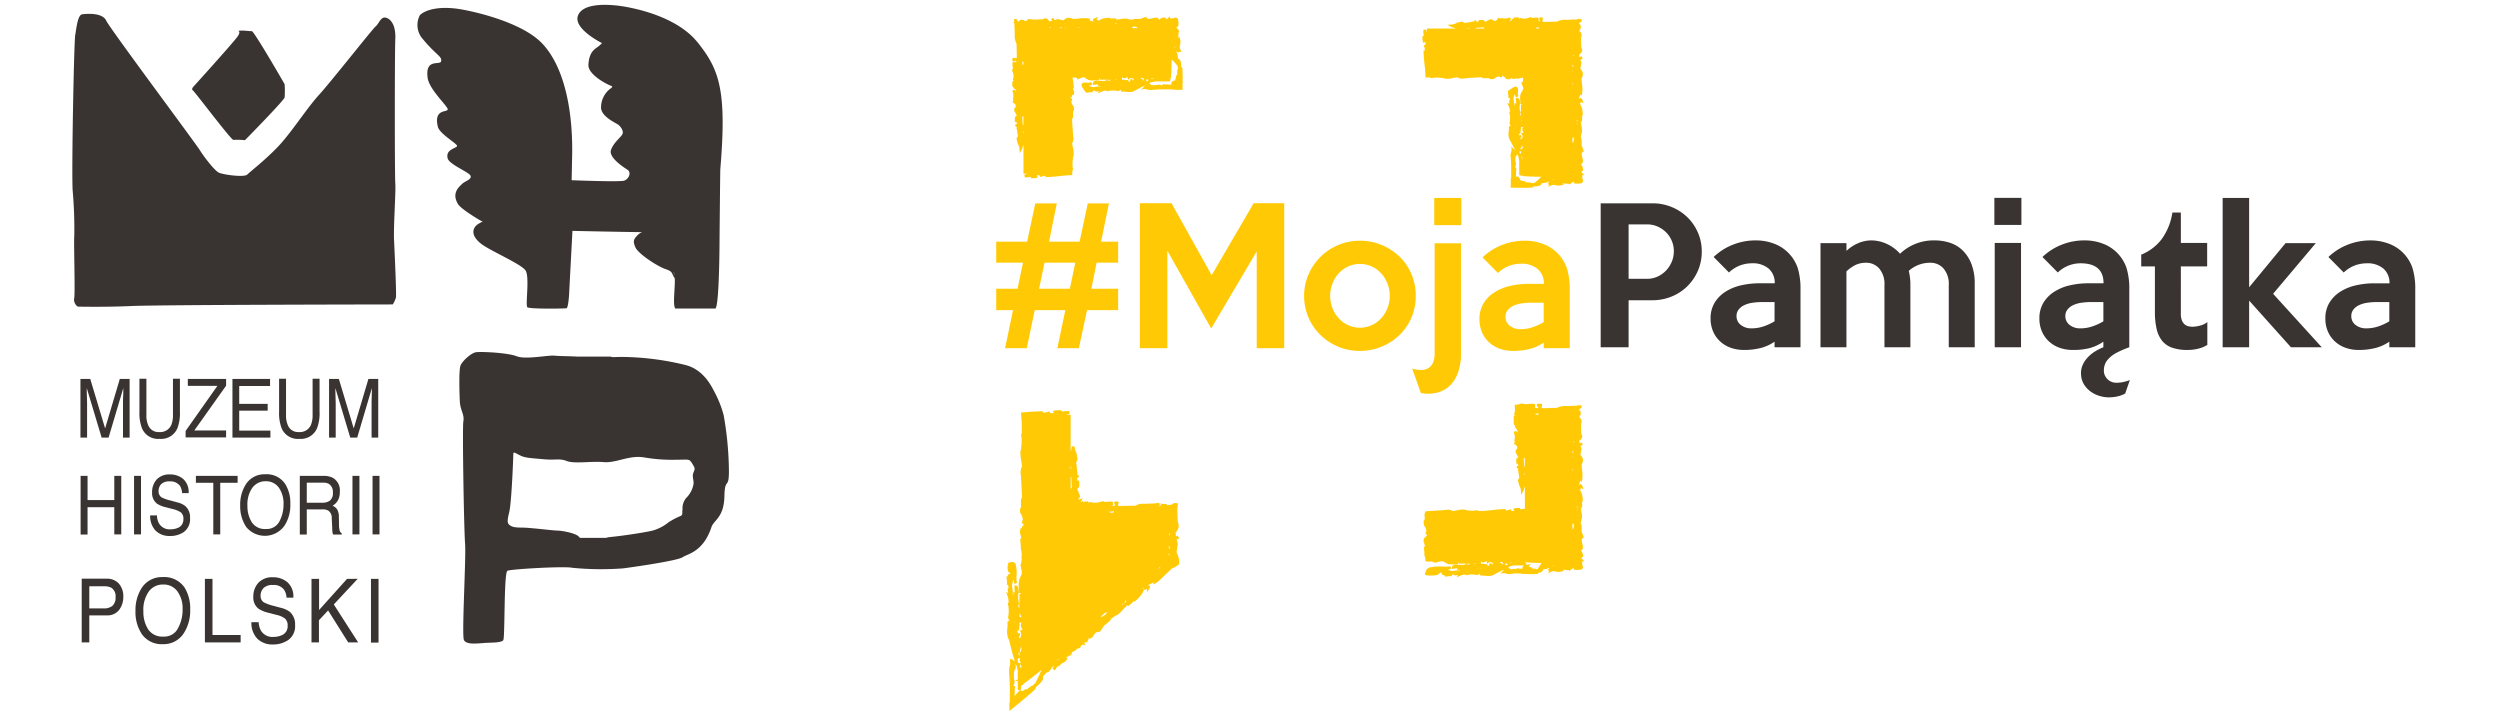<svg xmlns="http://www.w3.org/2000/svg" width="527" height="150" viewBox="0 0 527 150">
  <defs>
    <style>
      .cls-1 {
        fill: #ffca05;
      }

      .cls-1, .cls-2 {
        fill-rule: evenodd;
      }

      .cls-2 {
        fill: #393431;
      }
    </style>
  </defs>
  <path id="Kształt_1" data-name="Kształt 1" class="cls-1" d="M249.269,14.412l-0.045-.068c-0.072-.11-0.143-0.21-0.216-0.314-0.017-.994-0.181-1.465-0.567-1.608a0.639,0.639,0,0,0-.1-0.028l-0.09-.711a0.853,0.853,0,0,0-.24-0.631,0.926,0.926,0,0,1,0-.221l0.059,0.038a0.64,0.64,0,0,1,.231.213l0.466-.2,0.327,0.2-0.335-.813a0.671,0.671,0,0,1-.071-0.34,2.526,2.526,0,0,1,.068-0.462,2.288,2.288,0,0,0-.009-1.286l-0.132-.442-0.3.272a0.933,0.933,0,0,1,.1-0.292l-0.013-.34c0.02-.109.033-0.243,0.046-0.383,0.008-.092.02-0.224,0.032-0.287l0.08-.1L248.6,6.6a0.149,0.149,0,0,0-.006-0.015l0.007-.008-0.02-.026A0.447,0.447,0,0,0,248.4,6.3L248,5.736l-0.018.064C247.989,5.746,248,5.692,248,5.64l0.337,0.01a2.759,2.759,0,0,0,.019-1.315l-0.018-.107a0.329,0.329,0,0,0,.016-0.107,0.523,0.523,0,0,0-.546-0.4L247.731,3.7l-0.412.159h-0.342c-0.154,0-.262,0-0.34-0.005L246.623,3.8l-0.006-.4-0.485.5L246,4.05l0,0.007-0.021,0a0.483,0.483,0,0,0-.263-0.175L245.7,3.7c-0.038,0-.076,0-0.115,0a1.471,1.471,0,0,0-1.219.476l-0.082,0c0-.015,0-0.03.005-0.046,0.018-.288-0.271-0.35-0.552-0.41L243.7,3.718l-0.043,0a5.1,5.1,0,0,0-.727.129c-0.111.026-.223,0.051-0.341,0.074-0.084.017-.171,0.032-0.275,0.045a1.339,1.339,0,0,1-.173.022l-0.07,0-0.058,0a0.547,0.547,0,0,0-.356-0.228l0.021-.262-1.378.514a5.713,5.713,0,0,0-1.507.047l-0.021,0,0.03,0.115a3.325,3.325,0,0,1-.443-0.061,4.275,4.275,0,0,0-.628-0.08l-0.01-.1a5,5,0,0,0-1.768.158l-0.217-.053a1.015,1.015,0,0,1-.372.134,0.3,0.3,0,0,0,0-.079L235.3,3.923,235.116,3.9a2.67,2.67,0,0,0-1.015.065l0.014-.189-0.406-.006a4.335,4.335,0,0,0-1.118.131l-0.151-.013,0.025,0.049a3.3,3.3,0,0,0-.972.494l0.017-.2a1.075,1.075,0,0,1-.36-0.1l0.364-.562-0.818.3a0.41,0.41,0,0,0-.306.331,0.42,0.42,0,0,0,.186.38c-0.108-.033-0.218-0.065-0.331-0.1a4.665,4.665,0,0,1-.607-0.2L229.884,4l-0.443-.12a8.735,8.735,0,0,0-2.213.05c-0.3.028-.609,0.056-0.906,0.079l-0.286-.1a2.418,2.418,0,0,0-.786-0.159,1.213,1.213,0,0,0-.9.4,2.092,2.092,0,0,1-.166.142,2.825,2.825,0,0,0-.518-0.118,3.058,3.058,0,0,1-.5-0.11L223.064,4l-0.117.034c-0.171.049-.334,0.106-0.5,0.165l-0.166.058-0.19-.48-0.215.049-0.311.25L221.792,4.4a2.968,2.968,0,0,1-.635.08l-0.021-.037a0.956,0.956,0,0,0-.9-0.578l-0.076,0-0.386.2h-0.035c-0.136,0-.34.005-0.52,0.014l-0.7.035a5.251,5.251,0,0,1-1.015-.021V4.055a3.625,3.625,0,0,0-.417-0.027c-0.4,0-.619.119-0.638,0.352l-0.024,0c-0.137.018-.263,0.044-0.392,0.069a0.581,0.581,0,0,0-.5-0.273L215.5,4.173l-0.035,0a0.584,0.584,0,0,0-.659.3,0.269,0.269,0,0,0,.006.091,0.549,0.549,0,0,0-.14-0.022l-0.045-.022s-0.036-.026-0.1-0.087l-0.306-.477a1.4,1.4,0,0,1-.241.065l-0.268.052,0.038,0.271c0.013,0.094.022,0.2,0.033,0.3l-0.255.03L213.8,4.8c0.047,0.522.065,1.1,0.081,1.669,0.007,0.251.014,0.5,0.024,0.741a3.774,3.774,0,0,0,.392,2.038l0,0.419,0.034,1.388c0.011,0.385.011,0.78,0,1.167l-0.29.1-0.013-.119-0.573-.009-0.07.515L213.546,13l0.536-.177,0-.028,0.175,0.108-0.065.225a0.331,0.331,0,0,0-.444,0l-0.28-.039a2.686,2.686,0,0,0,0,.965,0.725,0.725,0,0,1-.065.6l-0.1.143,0.08,0.154a2.732,2.732,0,0,1,.249,1.5,0.621,0.621,0,0,0-.111.4,1.674,1.674,0,0,1-.016.213,0.229,0.229,0,0,1,.16-0.136l0.059,0.121-0.347.211a1.09,1.09,0,0,1,.022.347l-0.011-.007,0.01,0.033c0,0.016,0,.03,0,0.044a0.769,0.769,0,0,0,.209.743l0.026-.024a0.782,0.782,0,0,0,.373.43c0.1,0.063.16,0.1,0.161,0.448,0,0,0,.008,0,0.012a0.472,0.472,0,0,0-.4-0.344l-0.228.027-0.153.409,0.147,0.092a2.955,2.955,0,0,1,.039,1.2l0.021,0.006-0.086.035,0.024,0.1a0.842,0.842,0,0,1,.035.485l-0.136.241,0.235,0.146a2.318,2.318,0,0,1,.407.387l0.036,0.038,0.015,0.425-0.15.159a0.7,0.7,0,0,0,0,.958l0.073,0.1a1.185,1.185,0,0,0,.292.557c-0.008.026-.017,0.051-0.027,0.079s-0.013.038-.02,0.058a0.357,0.357,0,0,0-.3.2l-0.038.129a3.039,3.039,0,0,0,.026.988l0.3-.024a0.917,0.917,0,0,0,.136.393,0.294,0.294,0,0,1,0,.03,0.272,0.272,0,0,0-.083-0.019l-0.184.011-0.182.326,0.135,0.154a0.843,0.843,0,0,1,.086.141l0.145-.075v0.021l0.038-.024c-0.01.065-.017,0.131-0.03,0.194l-0.086.039a4.586,4.586,0,0,1,.189.966,6.028,6.028,0,0,0,.137.773l-0.313.526,0.313,1.226,0.033-.056c0.037,0.118.078,0.227,0.119,0.328a1.855,1.855,0,0,1,.17.63l0.055,0.975,0.484-.848a2.355,2.355,0,0,0,.2-0.816l0.107,0.135v5.843h0.837l-0.633.194L216,37.366c0.138,0.013.271,0.019,0.4,0.019a4.228,4.228,0,0,0,.895-0.1l0.037,0.279,0.218,0a2.615,2.615,0,0,0,1.223-.177l-0.228-.4a2.172,2.172,0,0,1,.612-0.026,0.138,0.138,0,0,0,.016.016l0.1,0.312a0.845,0.845,0,0,0,.439-0.133c0.114-.024.231-0.047,0.346-0.064s0.212-.031.311-0.051l0-.283h0l0,0.283h0v0.007h0l0,0.269V37.038l0,0.289h0.114c0.393,0,.8-0.017,1.232-0.052,0.49-.035.981-0.083,1.431-0.132l0.389-.042c0.74-.081,1.441-0.158,2.215-0.168l0.288,0,0-.289c0-.245,0-0.478.01-0.706l0.081-.012,0.062-.282-0.052-.314c-0.019-.115-0.035-0.217-0.051-0.307l0.023,0c0-.032,0-0.063-0.007-0.092a6.764,6.764,0,0,1,.059-1.429c0.02-.168.039-0.33,0.05-0.486l0.1-.158,0.007-.069a4.983,4.983,0,0,0-.148-1.681A6.722,6.722,0,0,1,226,30.179a0.865,0.865,0,0,0,.218-0.516,2.187,2.187,0,0,1,.072-0.3l0.028-.075-0.015-.079c-0.1-.557-0.159-1.5-0.219-2.5-0.033-.54-0.066-1.086-0.107-1.584a0.35,0.35,0,0,0,.058-0.048,1.366,1.366,0,0,0,.163-0.956,3.4,3.4,0,0,1,.037-0.727l0.151-.042,0-.217a1.232,1.232,0,0,0-.429-1.131,1.343,1.343,0,0,0-.139-0.486l0.148-.412,0.075-.288-0.284-.092a0.178,0.178,0,0,1-.066-0.065V20.438c0.006-.013.012-0.025,0.017-0.039l0.244,0.154L226,20.077a0.112,0.112,0,0,1,0-.018l0.32,0,0.138-.73-0.046-.089a4.361,4.361,0,0,1-.241-0.591l0.211-.1-0.057-.453,0.027-.009-0.032-.034-0.038-.3a1.079,1.079,0,0,0-.025-0.229l0.046-.02-0.033-.22c-0.018-.116-0.054-0.261-0.093-0.42a5.315,5.315,0,0,1-.126-0.6L226.1,16.4a0.938,0.938,0,0,1,.657-0.016,3.224,3.224,0,0,0,.353.08l-0.118.317,0.455-.174a0.416,0.416,0,0,0,.192-0.073l0.354-.134a0.867,0.867,0,0,1,.749-0.015l0.058,0.035-0.082.019,0.647,0.367a1.89,1.89,0,0,0,.908.152c0.2,0,.413-0.009.614-0.018,0.174-.008.339-0.015,0.479-0.015a1.125,1.125,0,0,1,.254.018l0.119-.414a0.247,0.247,0,0,1,.03.055l0.061,0.22,0.228-.008c0.417-.016.755,0,1.1,0.018,0.32,0.016.652,0.03,1.047,0.023a0.613,0.613,0,0,0-.269.156c-0.011.013-.022,0.026-0.032,0.04a0.4,0.4,0,0,1-.26-0.072l-0.22-.129-0.146.092a1.579,1.579,0,0,1-.784.135c-0.138,0-.279-0.006-0.419-0.013V17.037l-0.041.013-0.179-.01c-0.2-.012-0.4-0.023-0.568-0.023a1.083,1.083,0,0,0-.769.208,0.481,0.481,0,0,0-.139.351l0,0.312,0.31-.027c0.062-.005.133-0.008,0.21-0.012a5.66,5.66,0,0,0,.591-0.051l0,0.349,0.3-.011a1.066,1.066,0,0,0,.263-0.04l0.006,0a1,1,0,0,0-.123.095l-0.023.021a5.341,5.341,0,0,0-.94.075,1.645,1.645,0,0,1-1.074-.053l-0.093-.074-0.118.012c-0.063.007-.118,0.014-0.173,0.023,0.014-.009.031-0.016,0.044-0.025l0.083-.055a1.66,1.66,0,0,1,.264-0.155,0.82,0.82,0,0,0,.346-0.141L230,17.316a2.192,2.192,0,0,0-.267.094,2.689,2.689,0,0,1-.385.022l-0.628-.023a0.774,0.774,0,0,0-.713.314l-0.032.06,0,0.068a1.628,1.628,0,0,0,.373.852c0.081,0.123.167,0.251,0.264,0.422a0.514,0.514,0,0,0,.184.154l0.026,0.218,0.208,0.018a0.608,0.608,0,0,0,.13.013,1.122,1.122,0,0,0,.115-0.005,1.617,1.617,0,0,0,.24-0.042l0.2-.044,0.015,0.005h0c0.026,0.017.052,0.036,0.073,0.048l0.063-.081,0.468,0.058,0.088-.522a0.232,0.232,0,0,1,.032.1,0.219,0.219,0,0,1-.065.184,1,1,0,0,1,.341-0.1l0.149,0v0.13a1.552,1.552,0,0,0,.7-0.042l0.076-.017-0.263.5,0.782-.37a2.952,2.952,0,0,1,.84-0.212c0.076-.012.155-0.024,0.238-0.039l0.137,0.19a4.2,4.2,0,0,1,2.4-.026l0.06-.159a0.58,0.58,0,0,1,.314.052A0.168,0.168,0,0,1,236.1,19a0.178,0.178,0,0,1,.051-0.13l0.3,0.49a0.75,0.75,0,0,1,.328-0.047c0.181,0,.389.02,0.6,0.04,0.251,0.024.51,0.048,0.754,0.048a1.806,1.806,0,0,0,.831-0.159l2.33-1.216a0.722,0.722,0,0,0-.027.125l0,0.009a0.348,0.348,0,0,0-.168.128l-0.048.091-0.535.524,0.586-.161,0.207,0.044a1.264,1.264,0,0,0,.275-0.009,0.907,0.907,0,0,0,.281.11,3.035,3.035,0,0,0,.764.087h0.024l0.023,0a25.718,25.718,0,0,1,3.233-.123c0.44,0,.871,0,1.267-0.008a0.487,0.487,0,0,0,.186.087l1.905,0.019,0.016-.916c0.02-1,.039-1.953-0.019-3.542ZM225.953,29.7l-0.037.009a0.183,0.183,0,0,1,0-.022ZM215.61,13.57a1.436,1.436,0,0,1-.08.133l-0.032.009,0-.01a0.715,0.715,0,0,0-.076-0.673,0.334,0.334,0,0,0,.147-0.008l0.169,0.016v0.585Zm-0.094,9.71h0a0.086,0.086,0,0,0,0,.015C215.519,23.29,215.518,23.285,215.516,23.28Zm28.951-6.744,0-.011,0.057-.035a0.15,0.15,0,0,1-.049.047h0Zm3.019-6.616c0-.022,0-0.045-0.006-0.07l0.092,0.008,0.01,0.292-0.016-.023A0.428,0.428,0,0,1,247.486,9.92Zm-7.978-3.986a3.921,3.921,0,0,0-.463.025,1.872,1.872,0,0,1-.336-0.09l-0.069-.182a1.961,1.961,0,0,0,.4-0.07,1,1,0,0,1,.633.154c0.038,0.024.08,0.05,0.128,0.074l0,0.081C239.706,5.931,239.605,5.932,239.508,5.934ZM242.735,16.7a0.4,0.4,0,0,0-.173-0.1l0.217-.045,0.257-.053c0.132-.029.243-0.055,0.345-0.08v0Q243.078,16.563,242.735,16.7Zm-6.251-.263,0.051-.153,0.184,0.157a0.324,0.324,0,0,1-.061.034h0c0.038,0,.083.005,0.13,0.01a1,1,0,0,0,.572-0.067l0.282-.189a1.316,1.316,0,0,1,.049.148l0.121,0.435,0.344-.293a1.092,1.092,0,0,1,.655.005l0.1,0.019a0.343,0.343,0,0,0,.183.306c-0.109.033-.22,0.063-0.326,0.1l-0.024-.255-0.25.015-0.3.068,0.067,0.355q-0.177.067-.351,0.137a0.29,0.29,0,0,0-.015-0.2,0.371,0.371,0,0,0-.376-0.2,1.907,1.907,0,0,0-.2.013V16.861a1.687,1.687,0,0,0-.771-0.023l-0.084-.4A0.127,0.127,0,0,1,236.484,16.439Zm-0.2,1.424a1.316,1.316,0,0,0,.177-0.079l0.09,0,0.025,0c-0.094.034-.192,0.062-0.289,0.093Zm1.486-.57c0,0.01.008,0.021,0.012,0.031l-0.024.009Zm2.528-.7,0.264-.094-0.016-.086a1.192,1.192,0,0,1,.551.12l-0.011.284c0.052,0,.113,0,0.173,0a1.3,1.3,0,0,0-.2.134l-0.017.014A0.758,0.758,0,0,0,240.294,16.591Zm1.658,0.156,0.142,0.082,0.058-.034-0.206.252-0.161.085-0.09.029-0.149-.361C241.679,16.786,241.815,16.77,241.952,16.747ZM227.186,5.9a0.444,0.444,0,0,0-.051-0.08l0.328,0.009,0.081,0-0.056.064A2.279,2.279,0,0,1,227.186,5.9Zm0.512-.08h0.035l-0.018.006Zm-3.015.135-0.1-.149c0.077,0.007.149,0.016,0.211,0.026A0.448,0.448,0,0,0,224.683,5.959Zm-0.947-.05-0.083-.01-0.009.02a1.441,1.441,0,0,0-.258.045,0.293,0.293,0,0,0,.063-0.175c0.132-.005.282-0.01,0.442-0.01h0.014A0.372,0.372,0,0,0,223.736,5.908Zm-2.5-.075h0a0.271,0.271,0,0,1,.283-0.132h0l0.037,0.082a0.442,0.442,0,0,0-.071.015l-0.15.064C221.3,5.853,221.269,5.842,221.233,5.834Zm14.1-.9a1.2,1.2,0,0,0-.233.185,1.143,1.143,0,0,1-.117.1,0.342,0.342,0,0,0,.121-0.2,0.335,0.335,0,0,0,0-.134c0.116-.006.223-0.005,0.319,0Zm0.036,11.829-0.382,0a2.06,2.06,0,0,0,.191-0.1Zm7.092,0.669,0.366-.142,0.08,0h0a1.156,1.156,0,0,0,.571-0.126l3.154-.007,0.134-.545a2.058,2.058,0,0,0-.435-0.133l-0.034-.009,0.519,0.051,0.021-.287c0.083-1.119.134-2.439,0.143-3.7a9.509,9.509,0,0,1,1.294,1.456,3.219,3.219,0,0,0,.038.55l-0.013.013a0.706,0.706,0,0,0-.122.557,3.869,3.869,0,0,0-.029.77l-0.224-.006a2.205,2.205,0,0,1-.247,1.038,0.4,0.4,0,0,1,.192-0.018l-0.534.137,0.007,0.066a0.559,0.559,0,0,0-.431.344,0.415,0.415,0,0,0,.087.379c-0.067.008-.148,0.015-0.248,0.023l-1.6-.076-0.093.109c-0.049.059-.1,0.12-0.157,0.179a0.819,0.819,0,0,0-.7-0.184l-0.234,0-0.061.032a1.267,1.267,0,0,1-.495.053l-0.421,0c-0.091,0-.174,0-0.249.008a0.4,0.4,0,0,0-.09-0.055,0.441,0.441,0,0,0-.054-0.022,0.547,0.547,0,0,0-.159-0.215l-0.118-.073h-0.158A1.779,1.779,0,0,0,242.458,17.432ZM231.564,4.8l-0.04.01a0.285,0.285,0,0,0,0-.117l0.048,0.1Zm-15.83,23.249-0.043.01-0.079-.21a0.455,0.455,0,0,0,.122-0.283v0.483Zm0-1.685-0.115-.015c-0.044-.329-0.063-0.683-0.082-1.031-0.013-.246-0.027-0.5-0.049-0.74l0.153-.014,0.015-.027a0.291,0.291,0,0,0,.078-0.054v1.882Zm32.473,90.495c-0.054-.126-0.108-0.249-0.156-0.386-0.019-.054-0.037-0.109-0.053-0.165a0.9,0.9,0,0,0,.066-0.238c0.016-.068.032-0.157,0.046-0.255l0.042-.3a4.5,4.5,0,0,1,.121-0.687l0.038-.087-0.02-.093c-0.048-.218-0.106-0.423-0.163-0.632-0.029-.106-0.057-0.211-0.085-0.316l0.5-.157-0.034-.194-0.248-.437-0.351.189a4.918,4.918,0,0,1-.075-0.879c0.013-.011.026-0.024,0.039-0.037a1.911,1.911,0,0,0,.576-1.6v-0.044l-0.2-.7c0.007-.437-0.012-0.9-0.031-1.34a11.257,11.257,0,0,1,.006-1.754l0.038,0c0.012-.141.02-0.268,0.024-0.375l0.009-.288-0.432-.013a0.905,0.905,0,0,0-.93.374l-0.062.006,0.017-.062-0.412.036c-0.137.013-.271,0.031-0.407,0.046a0.577,0.577,0,0,0-.457-0.249l-0.034-.006h-0.034a3.036,3.036,0,0,0-.61.06l-0.276-.235,0.018,0.417a0.285,0.285,0,0,0-.034.049,0.308,0.308,0,0,0-.012.15l-0.025,0-0.373.053-0.023-.016a1.4,1.4,0,0,1,.321-0.153l-0.153-.556a10.778,10.778,0,0,1-1.637.164l-1.491.057a3.272,3.272,0,0,0-1.951.4c-0.484-.008-1.018.007-1.571,0.021-0.462.011-.938,0.024-1.411,0.024-0.212,0-.405,0-0.593-0.009l-0.083-.3,0.133-.01,0.007-.576-0.613-.065-0.336.154,0.143,0.551,0.125-.01-0.225.283-0.452-.093a0.3,0.3,0,0,0,.215-0.311,0.3,0.3,0,0,0-.053-0.161l0.035-.328a4.789,4.789,0,0,0-1.192,0,1.432,1.432,0,0,1-.86-0.081l-0.119-.062-0.125.049a4.57,4.57,0,0,1-1.591.282,4.36,4.36,0,0,1-.465-0.026,0.693,0.693,0,0,0-.456-0.1,2.485,2.485,0,0,1-.312-0.022,0.239,0.239,0,0,1,.142.182c0,0.007,0,.016,0,0.023l-0.095.037-0.2-.375a1,1,0,0,1-.3.035l-0.087-.006a0.492,0.492,0,0,0-.508.218l0.029,0.024-0.011,0-0.259-.375L228,105.85l-0.01.005-0.128-.152,0.421-.656-0.747.222a0.454,0.454,0,0,1-.214.006l-0.006-.121,0.12-.1a0.491,0.491,0,0,0,.214-0.41,1.2,1.2,0,0,0-.165-0.549l-0.079-.144a1.313,1.313,0,0,0-.319-0.725c0.013-.068.031-0.133,0.049-0.2,0.01-.036.02-0.074,0.029-0.112a0.359,0.359,0,0,0,.3-0.244l0.025-.111a4.858,4.858,0,0,0-.023-1.229l-0.3.007a1.055,1.055,0,0,0-.134-0.459c0-.057,0-0.112,0-0.17a0.269,0.269,0,0,0,.079.019l0.2-.014,0.138-.322-0.09-.131a1.227,1.227,0,0,1-.1-0.2l-0.2.083c0.009-.088.016-0.177,0.029-0.263l0.1-.035a7.556,7.556,0,0,1-.2-1.272,8.535,8.535,0,0,0-.146-1.032l0.314-.683-0.276-1.573-0.059.129c-0.037-.144-0.076-0.28-0.114-0.405a3.1,3.1,0,0,1-.178-0.855l-0.553-.1a3.76,3.76,0,0,0-.184,1.027l-0.1-.172v-7.48h-1.016l0.794-.189-0.045-.57a6.706,6.706,0,0,0-1.664.088l-0.029-.285-0.282.006a4.273,4.273,0,0,0-1.5.161l0.2,0.423a3.845,3.845,0,0,1-.812.018l-0.079-.324a1.075,1.075,0,0,0-.51.126c-0.165.028-.335,0.052-0.5,0.071-0.144.017-.286,0.033-0.419,0.055V87h0l0-.289H219.67c-0.859,0-1.641.038-2.146,0.07-0.694.043-1.335,0.1-1.949,0.154l-0.352.033,0.021,0.284a34.936,34.936,0,0,1,.147,4.171l-0.086.018-0.048.29,0.008,0.049c0.017,0.094.033,0.2,0.05,0.311s0.032,0.205.046,0.289h-0.026c0,0.036,0,.069.007,0.1a9.532,9.532,0,0,1-.059,1.689c-0.019.187-.038,0.372-0.05,0.556l-0.085.174-0.022.093a7.876,7.876,0,0,0,.144,2.089,10.645,10.645,0,0,1,.161,1.288,1.01,1.01,0,0,0-.222.63,3.523,3.523,0,0,1-.078.4l-0.017.06,0.009,0.062c0.105,0.725.162,1.944,0.221,3.233,0.034,0.718.068,1.447,0.111,2.1l-0.052.053a1.778,1.778,0,0,0-.173,1.18,4.774,4.774,0,0,1-.053,1.022l-0.136.047v0.2a1.561,1.561,0,0,0,.422,1.372,1.825,1.825,0,0,0,.157.7l-0.253.867,0.278,0.078a0.288,0.288,0,0,1,.09.132v0.364l-0.027.073-0.237-.193-0.035.562c0,0.012,0,.025,0,0.038l-0.321.005-0.13.88L215,112.3c0.094,0.294.212,0.7,0.312,1.176l-0.086.009-0.162.194,0.084,0.984h0a2.006,2.006,0,0,0,.034.4l0.117-.014a0.89,0.89,0,0,0-.1.129l-0.053.085,0.011,0.1c0.019,0.175.058,0.366,0.1,0.569a3.544,3.544,0,0,1,.107,1.285l-0.068.011v0a2.189,2.189,0,0,1,.024,1.094,3.792,3.792,0,0,0-.1.665l-0.135.017a0.782,0.782,0,0,0,.054.263h0l0.153,0.706a2.005,2.005,0,0,1-.007,1.337l-0.016-.083-0.382.867a5.386,5.386,0,0,0-.121,1.886,6.335,6.335,0,0,1-.006.984l0.488,0.109a0.532,0.532,0,0,1-.146.133l-0.2.07,0,0.211c0.016,0.538,0,.971-0.018,1.429-0.015.409-.029,0.836-0.022,1.345a0.691,0.691,0,0,0-.155-0.291,0.5,0.5,0,0,0-.042-0.036,0.859,0.859,0,0,1,.087-0.473l0.1-.207-0.06-.122a5.1,5.1,0,0,1-.125-1.91,2.509,2.509,0,0,0-.194-1.663,0.452,0.452,0,0,0-.342-0.144h0l-0.305,0,0.021,0.3c0.006,0.08.009,0.173,0.013,0.276a7.867,7.867,0,0,0,.063.84l0,0.009-0.354,0,0.007,0.3a1.4,1.4,0,0,0,.052.358l-0.015.034a1.27,1.27,0,0,0-.072-0.116,0.753,0.753,0,0,1-.044-0.066,8.4,8.4,0,0,0-.073-1.236,2.658,2.658,0,0,1,.072-1.483l0.05-.08-0.008-.1c-0.009-.111-0.02-0.2-0.032-0.289l0.072,0.14a2.422,2.422,0,0,1,.164.362,1.165,1.165,0,0,0,.129.419l0.529-.212a3.1,3.1,0,0,0-.095-0.346,9.092,9.092,0,0,1-.014-1.15,8.069,8.069,0,0,0-.18-2.432,0.769,0.769,0,0,0-.7-0.484,1.555,1.555,0,0,0-.366.057,1.275,1.275,0,0,1-.277.045l-0.109,0-0.082.073a2.843,2.843,0,0,0-.1,1.672,0.513,0.513,0,0,0,.361.426l0.034,0a0.328,0.328,0,0,0,.115.133l-0.052.118-0.078-.011a0.5,0.5,0,0,0-.445.529l-0.218,0a2.28,2.28,0,0,0,.034.675l0.052,0.29a0.535,0.535,0,0,1-.024.079h0c-0.017.032-.035,0.067-0.048,0.094l0.091,0.056-0.055.577,0.244,0.032a1.9,1.9,0,0,1,.1.455c0,0.049,0,.138,0,0.232h-0.134a2.249,2.249,0,0,0,.043.838c0.013,0.07.026,0.141,0.036,0.21l-0.466-.316,0.31,0.845a4.888,4.888,0,0,1,.221,1.118c0.012,0.1.025,0.207,0.04,0.317l-0.206.114a6.934,6.934,0,0,1,.04,3.19l0.161,0.049a1.054,1.054,0,0,1-.072.482,0.192,0.192,0,0,1,.147-0.062,0.2,0.2,0,0,1,.147.06l-0.52.251a3.891,3.891,0,0,1,.018,1.278,4.882,4.882,0,0,0,.1,1.963l0.243,0.6a2.017,2.017,0,0,1,.142.474q0.2,0.873.4,1.64,0.345,1.324.694,2.334a0.528,0.528,0,0,0-.036-0.044,0.4,0.4,0,0,0-.345-0.1,0.3,0.3,0,0,0-.31-0.272l-0.154.022-0.28-.2,0.125,0.375-0.009.011,0,0.092a5.45,5.45,0,0,0,.031.766,6.133,6.133,0,0,0-.215,2.133,38.748,38.748,0,0,1,.123,4.052c0,0.607,0,1.2.01,1.738a0.74,0.74,0,0,0-.1.312V149.9l0.472-.393c0.5-.414.931-0.767,1.354-1.11,0.988-.8,1.92-1.564,3.479-2.947l0.373-.658c1.162-.99,1.382-1.463,1.439-1.792a1.413,1.413,0,0,0,.016-0.318,0.2,0.2,0,0,1,.046-0.2c0.147-.135.282-0.282,0.412-0.424a4.231,4.231,0,0,1,.392-0.391l0.123,0.1a3.01,3.01,0,0,0,.755-0.892,1.628,1.628,0,0,1,.523-0.507,2.043,2.043,0,0,1-.294.578l0.447,0.363a2.413,2.413,0,0,0,.393-0.523,1.7,1.7,0,0,1,.309-0.4l0.2,0.1a3.918,3.918,0,0,1,.584-0.6,1.4,1.4,0,0,1,.311-0.17,1.5,1.5,0,0,0,.788-0.681l0.165-.286-0.3-.127-0.025-.011a0.535,0.535,0,0,1,.181-0.043h0a0.152,0.152,0,0,1-.082-0.068l0.535-.209-0.012-.045,0.11-.071c0.039-.025.076-0.051,0.109-0.071l0.179,0.08,0.035-.1a0.531,0.531,0,0,0,.092-0.273l0.127-.376,0.235-.069a1.778,1.778,0,0,0,.841-0.648h0.1a1,1,0,0,0,.456-0.163l0.111-.06,0.069-.278,0.072-.06c0.1-.088.276-0.233,0.378-0.306l0.571,0.218-0.3-.612a0.523,0.523,0,0,0,.27-0.087l0.126,0.112a1.092,1.092,0,0,0,.522-0.972l0.051,0.1H229.7a0.971,0.971,0,0,0,.394-0.131l0.082-.06a3.143,3.143,0,0,0,.35-0.46,2.617,2.617,0,0,1,.626-0.709H231.3a0.875,0.875,0,0,0,.382-0.134l0,0,0.123,0.176,0.964-1.439a9.093,9.093,0,0,0,1.454-1.28l-0.094-.08,0.007-.005,0.1,0.072-0.01-.007,0.011,0.007-0.093-.078a5.613,5.613,0,0,1,.509-0.343,6.6,6.6,0,0,0,.667-0.457l0.067,0.069a8.109,8.109,0,0,0,1.637-1.59l-0.012-.011,0.187-.1a0.121,0.121,0,0,1,.013.067,2,2,0,0,1,.381-0.547,0.351,0.351,0,0,0,.085.078l0.155,0.091,0.15-.1a4.087,4.087,0,0,0,.989-0.954l0.124,0.18,0.242-.2a7.056,7.056,0,0,0,1.1-1.1l0.112-.082-0.039-.011a4.5,4.5,0,0,0,.674-1.258l0.135,0.184a1.84,1.84,0,0,1,.458-0.237v0.678l0.529-.789a0.46,0.46,0,0,0,.073-0.468,0.363,0.363,0,0,0-.343-0.186,1,1,0,0,0-.139.016c0.17-.081.344-0.17,0.524-0.265a7.219,7.219,0,0,1,.735-0.356l-0.06.42,0.5-.268a9.943,9.943,0,0,0,1.655-1.4l1.046-1.007c0.346-.316.686-0.623,1.012-0.914l0.092,0.1a10.682,10.682,0,0,0,1.045-.7l0.107-.082,0.007-.133a3.743,3.743,0,0,0-.282-1.756Zm-25.075,22.124c-0.064.059-.172,0.151-0.38,0.333a1.778,1.778,0,0,1,.291-0.373c0.011-.011.024-0.023,0.036-0.036Zm2.994-34.4h0v0Zm-0.208-.085c0,0.01,0,.021.008,0.03h-0.007c0-.009,0-0.019-0.005-0.028h0Zm6.116,25.477c0.1-.089.2-0.178,0.3-0.262a5.311,5.311,0,0,0,.443-0.407,3.018,3.018,0,0,1,.429-0.232l0.153,0.1a2.9,2.9,0,0,0-.337.376,1.78,1.78,0,0,1-.8.456,1.215,1.215,0,0,0-.122.033Zm14.375-14.354a2.22,2.22,0,0,0-.065-0.507,0.258,0.258,0,0,1-.008-0.026,0.3,0.3,0,0,0,.2.086c0.008,0.222.006,0.44,0.006,0.658a0.331,0.331,0,0,0-.129-0.153v0l0-.051Zm0.14-2.741a0.6,0.6,0,0,0-.013-0.1l-0.082-.24c0.015-.064.031-0.122,0.044-0.193a0.6,0.6,0,0,1,.124.5Zm-0.236,3.912,0.081-.009,0.133-.135c-0.008.174-.018,0.333-0.03,0.465a0.513,0.513,0,0,0-.13-0.169l-0.054-.047v-0.1Zm-1.978,2.975c-0.116.093-.236,0.2-0.35,0.307,0.009-.012.016-0.023,0.025-0.034l0.03-.044,0.105-.085,0.01-.071a3.989,3.989,0,0,1,.394-0.347,0.487,0.487,0,0,0,.095.025Zm2.553-6.883v-0.11c0.009,0,.014,0,0.023,0,0,0.031,0,.071-0.006.1Zm-12.075-5.117c-0.014,0-.028,0-0.043,0l-0.021.284h-0.821l0.043-.136a1.489,1.489,0,0,1-.2-0.095l-0.021-.053c0.015,0.006.029,0.01,0.046,0.015a1.155,1.155,0,0,0,.895-0.047h0.034c0.032,0,.062,0,0.088,0A0.126,0.126,0,0,0,234.813,107.768Zm1.75,19.569c0.074-.051.121-0.08,0.148-0.095l0.1,0.064c-0.134.1-.255,0.174-0.375,0.249a0.162,0.162,0,0,0-.019.013C236.469,127.493,236.516,127.417,236.563,127.337Zm0.487-.262a1.474,1.474,0,0,0,.1-0.316,0.93,0.93,0,0,1,.15-0.364h0.018a0.363,0.363,0,0,0,0,.3,0.338,0.338,0,0,0,.092.12c-0.15.138-.282,0.251-0.4,0.343Zm2.146-1.465,0.033-.025a0.342,0.342,0,0,0,.1.076l-0.026.02Zm-12.7-28.942,0.017,0,0.007,0.047Zm-8.277,47.364a4.318,4.318,0,0,0-.578.529h-0.051a0.914,0.914,0,0,0-.544.324,5.483,5.483,0,0,0-.634.489l-0.137-.171a4.214,4.214,0,0,1-.832.507l-0.3-.26c0.033-.14.066-0.342,0.1-0.558,0.019-.116.043-0.267,0.064-0.378l0.083-.062,0.018,0a0.157,0.157,0,0,1,0-.016l0.054-.042h0.16l0.087-.117a1.1,1.1,0,0,0,.072-0.121c1.125-.82,2.458-1.863,3.771-2.945C219.2,142.071,218.754,143.016,218.216,144.032Zm-3.312-6.5,0,0.064h0v0h0a7.092,7.092,0,0,0,.019.738,1.565,1.565,0,0,0-.127-0.249,0.817,0.817,0,0,1-.125-0.424,0.427,0.427,0,0,0,.236-0.189c0,0.02,0,.038,0,0.058h0Zm-0.294,1.255,0.342-.1c0.01,0.1.022,0.192,0.036,0.289a0.433,0.433,0,0,0-.046.094l-0.032.118,0.061,0.1a0.792,0.792,0,0,1,.047.105,1.176,1.176,0,0,0,.089.186c0.014,0.069.028,0.14,0.042,0.214l-0.077,0,0-.066-0.1.062-0.289-.015c-0.031-.081-0.062-0.16-0.094-0.247a3.464,3.464,0,0,1-.074-0.5C214.557,138.935,214.585,138.855,214.61,138.785Zm0.641,3.3q0.02,0.021.039,0.045a0.258,0.258,0,0,1-.047-0.024Zm-0.228-1.691a0.646,0.646,0,0,0,.11-0.276l0.035-.22c0.063,0.327.117,0.587,0.176,0.789l-0.228.027,0,0.057c-0.036-.073-0.072-0.148-0.107-0.226Zm-1.156-9.453a1.784,1.784,0,0,0,.068.183,1.944,1.944,0,0,0,0,.216c-0.035-.129-0.065-0.263-0.1-0.4Zm1.343,5.623,0.095-.011a2.817,2.817,0,0,1-.038.517c-0.018.114-.043,0.227-0.068,0.34l-0.251-.017a2.777,2.777,0,0,0,.181-1.069c-0.006-.06-0.015-0.116-0.021-0.176ZM225.7,98.3l0.038-.007,0.1,0.356h0a0.454,0.454,0,0,0-.14.329V98.3Zm0,2.228,0.117,0.011c0.043,0.423.061,0.875,0.08,1.316,0.015,0.362.03,0.711,0.057,1.043l-0.18.019-0.016.036a0.368,0.368,0,0,0-.058.044v-2.469Zm-10.6,29.023a2.712,2.712,0,0,1,.216.547l-0.365-.064c0-.136,0-0.274,0-0.414s0-.269,0-0.393C215,129.335,215.046,129.442,215.1,129.551Zm-0.35,3.31a0.77,0.77,0,0,0,.077-0.627h0.031a2.372,2.372,0,0,0,.015-0.98l0.4-.035c0,0.006,0,.011,0,0.019l0.111,0.029-0.145.111a1.388,1.388,0,0,1-.008.221,1.352,1.352,0,0,0,.054.655l0.249,0.461a0.556,0.556,0,0,1-.214.117l-0.348.123,0.2,0.309a1.513,1.513,0,0,1,.017.927c-0.01.069-.021,0.139-0.03,0.211h-0.007a0.318,0.318,0,0,0-.287.184l-0.033-.162c-0.025-.1-0.052-0.195-0.078-0.293l0.265-.02-0.013-.3-0.068-.385-0.365.052c-0.047-.154-0.094-0.312-0.139-0.459l-0.023-.073a0.312,0.312,0,0,0,.1.018l0.147-.009Zm-0.645,7.95,0.012-.082a7.106,7.106,0,0,0-.035-0.874,1.76,1.76,0,0,0,.2.469l0.137,0.318-0.017.193,0.021-.013a0.97,0.97,0,0,0,.164.615c0.007,0.012.016,0.023,0.023,0.036l-0.063.018,0,1.7-0.535.351,0.536-.007,0,1.892,0.463,0.065a10.9,10.9,0,0,0-.975,1.055,0.553,0.553,0,0,0-.167.178l0.075-2.107-0.275-.023c-0.032,0-.064-0.006-0.1-0.011,0-.011,0-0.02,0-0.029a0.367,0.367,0,0,0,.1-0.071,1.506,1.506,0,0,0,.164-1.1l0.007-.075-0.052-.074a4,4,0,0,1-.039-0.853,5.852,5.852,0,0,0-.014-0.661,1.14,1.14,0,0,0,.126-0.471A0.813,0.813,0,0,0,214.106,140.811Zm26.767-16.8c0.021-.027.048-0.058,0.074-0.092l0.026-.035a0.252,0.252,0,0,0,.013.033,0.005,0.005,0,0,1,0,0l0.195,0.266Zm92.737-5.684,0.394-.009-0.5-.48-0.107-.092h-0.05c0-.02,0-0.04-0.007-0.06a0.486,0.486,0,0,0,.176-0.262l0.179-.016a2,2,0,0,0-.3-1.238l-0.117-.109-0.054,0c0-.025,0-0.049,0-0.072,0.019,0,.041,0,0.063,0,0.274,0,.334-0.281.392-0.552l0.008-.042,0-.042a5.059,5.059,0,0,0-.128-0.729c-0.025-.109-0.051-0.222-0.074-0.34-0.017-.083-0.031-0.172-0.045-0.276a1.571,1.571,0,0,1-.022-0.173c0-.04,0-0.083,0-0.125a0.564,0.564,0,0,0,.228-0.358l0.261,0.02L333.388,112a5.555,5.555,0,0,0-.047-1.509l-0.121.026a0.041,0.041,0,0,1,0-.011l0.115-.033-0.021,0,0.021-.006-0.115.026a3.44,3.44,0,0,1,.061-0.438,4.272,4.272,0,0,0,.081-0.629l0.1-.011a5.055,5.055,0,0,0-.167-1.807l-0.02,0,0.03-.207a0.12,0.12,0,0,1,.052.025,1.023,1.023,0,0,1-.133-0.369l0.259-.06,0.026-.187a2.7,2.7,0,0,0-.064-1.016l0.189,0.015,0-.306a4.409,4.409,0,0,0-.13-1.218l0.012-.153-0.049.024a3.269,3.269,0,0,0-.493-0.97l0.2,0.016a1.11,1.11,0,0,1,.106-0.362l0.561,0.362-0.3-.815a0.4,0.4,0,0,0-.373-0.308,0.427,0.427,0,0,0-.337.187c0.032-.107.064-0.218,0.1-0.33a4.828,4.828,0,0,1,.2-0.607l0.285,0.246,0.119-.443a8.274,8.274,0,0,0-.05-2.214c-0.028-.3-0.055-0.611-0.078-0.907l0.1-.285a1.393,1.393,0,0,0-.24-1.681c-0.052-.058-0.1-0.112-0.143-0.168a2.629,2.629,0,0,0,.118-0.517,2.962,2.962,0,0,1,.111-0.5l0.06-.105-0.034-.117c-0.049-.171-0.106-0.334-0.164-0.5-0.02-.055-0.038-0.11-0.057-0.165l0.479-.191-0.049-.215-0.25-.312L333,93.489a3.013,3.013,0,0,1-.08-0.634l0.038-.021a0.955,0.955,0,0,0,.577-0.9l0-.075-0.2-.384c0-.138,0-0.363-0.014-0.556l-0.035-.7a5.2,5.2,0,0,1,.021-1.015h0.039a1.168,1.168,0,0,0-.107-0.942l-0.121-.114h-0.1l0-.024c-0.018-.137-0.044-0.264-0.069-0.393a0.571,0.571,0,0,0,.274-0.5l0.007-.034,0-.035c-0.013-.282-0.031-0.665-0.364-0.665a0.184,0.184,0,0,0-.033.007,0.49,0.49,0,0,0,.017-0.12c0.006-.015.014-0.031,0.028-0.061,0,0,.028-0.036.09-0.1l0.476-.309a1.3,1.3,0,0,1-.064-0.238l-0.052-.271-0.272.039c-0.093.013-.194,0.022-0.292,0.033l-0.029-.252-0.12.268c-0.523.048-1.107,0.066-1.678,0.083-0.249.007-.5,0.014-0.738,0.024a3.769,3.769,0,0,0-2.037.392l-0.419-.005-1.386.035c-0.243.006-.488,0.013-0.733,0.013h-0.161c-0.11,0-.271,0-0.452-0.008l-0.073-.3,0.119-.007,0-.576-0.751-.063-0.37.146,0.124,0.557,0.3-.019-0.222.291-0.656-.116a0.281,0.281,0,0,0,.162-0.284,0.273,0.273,0,0,0-.074-0.189l0.025-.305a7.351,7.351,0,0,0-1.482,0l-0.1.01a2.681,2.681,0,0,1-1.143-.113l-0.1-.031-0.1.04a4.048,4.048,0,0,1-1.1.248l-0.283.03,0.024,0.282a6.718,6.718,0,0,1,.009,1.232,0.809,0.809,0,0,0-.107.509c0,0.1-.007.279-0.019,0.362l-0.146.044a3.663,3.663,0,0,1,.039.864,1.8,1.8,0,0,0,.128.993l0.151-.076c0,0.018,0,.037,0,0.058l0.1,0-0.164.074a1.3,1.3,0,0,0,.342.713,1,1,0,0,1,.217.84l0,0.074a0.06,0.06,0,0,0,0-.012,0.527,0.527,0,0,1-.035-0.085,0.714,0.714,0,0,0-.062-0.142,0.327,0.327,0,0,0-.3-0.2,0.317,0.317,0,0,0-.308.266l-0.046.194,0.1,0.065c0,0.02.011,0.041,0.015,0.062,0.01,0.04.02,0.078,0.025,0.092a2.481,2.481,0,0,1,.054.362,2.441,2.441,0,0,1-.032.771l0.021,0.005-0.086.035,0.024,0.1a0.842,0.842,0,0,1,.036.484l-0.136.242,0.234,0.145a2.357,2.357,0,0,1,.41.389l0.033,0.037,0.016,0.425-0.152.161a0.7,0.7,0,0,0,0,.957l0.074,0.1a1.18,1.18,0,0,0,.291.555c-0.008.026-.017,0.053-0.026,0.079s-0.014.039-.02,0.058a0.356,0.356,0,0,0-.3.2l-0.037.124a3.036,3.036,0,0,0,.024.992l0.3-.024a0.91,0.91,0,0,0,.136.393c0,0.011,0,.02,0,0.03a0.26,0.26,0,0,0-.084-0.019l-0.184.011-0.182.327,0.136,0.153a0.877,0.877,0,0,1,.086.142l0.144-.076v0.022l0.038-.023c-0.01.065-.017,0.131-0.03,0.194l-0.085.038a4.647,4.647,0,0,1,.189.966,6.026,6.026,0,0,0,.136.773l-0.312.526,0.312,1.226,0.034-.056c0.037,0.116.078,0.226,0.118,0.327a1.855,1.855,0,0,1,.17.631l0.054,0.973,0.485-.847a2.357,2.357,0,0,0,.195-0.816l0.108,0.135v4.488a4,4,0,0,0-.977.1l-0.037-.28-0.218,0a2.576,2.576,0,0,0-1.222.179l0.228,0.4a2.132,2.132,0,0,1-.613.025s-0.011-.009-0.016-0.016l-0.1-.313a0.855,0.855,0,0,0-.439.135c-0.114.024-.231,0.047-0.345,0.064s-0.213.031-.312,0.051l0,0.281h0l0-.281h0v-0.008h0v0l0-.289h-0.113a21.667,21.667,0,0,0-2.651.2,19.824,19.824,0,0,1-2.451.192c-0.191,0-.376,0-0.56-0.014l-0.015-.08-0.288-.062-0.294.062-0.212.044,0-.024a0.712,0.712,0,0,0-.085.007,5.543,5.543,0,0,1-1.286-.058c-0.134-.018-0.264-0.036-0.394-0.047l-0.136-.077-0.113-.034a4.885,4.885,0,0,0-1.659.145,6.482,6.482,0,0,1-.93.155,0.832,0.832,0,0,0-.513-0.217,1.735,1.735,0,0,1-.3-0.072l-0.077-.029-0.081.016a19.1,19.1,0,0,1-2.019.18l-0.568.033c-0.648.036-1.295,0.072-1.839,0.12l-0.285.025,0.006,0.084-0.068.069a1.284,1.284,0,0,0-.144.911v0.061a5.705,5.705,0,0,1-.02.729l-0.169-.022v0.326a1.66,1.66,0,0,0,.4,1.334l0.021,0.009a1.618,1.618,0,0,0,.147.593l-0.149.421-0.074.286,0.282,0.092a0.158,0.158,0,0,1,.067.066v0.225c-0.006.013-.011,0.026-0.018,0.038l-0.243-.154-0.038.478c0,0.005,0,.011,0,0.014l-0.321.008-0.133.707,0.023,0.072c0.106,0.31.217,0.669,0.313,1.035l-0.1.014-0.152.209,0.085,0.864h0a1.458,1.458,0,0,0,.034.358l0.066-.011c-0.025.043-.047,0.085-0.064,0.12l-0.037.076,0.01,0.084a2.984,2.984,0,0,0,.113.478,2.175,2.175,0,0,1,.12.691l-0.007.289,0.289,0a0.983,0.983,0,0,1,.156.015l0.015,0.078a4.392,4.392,0,0,1,.666-0.078,0.66,0.66,0,0,1,.254.045,1.9,1.9,0,0,0,.484.1l0.017,0.141a0.752,0.752,0,0,0,.274-0.054l0.692-.153a1.559,1.559,0,0,1,1.1-.013c0.019,0.01.038,0.017,0.056,0.026l-0.056.013,0.646,0.367a1.9,1.9,0,0,0,.909.152c0.2,0,.413-0.009.615-0.018,0.173-.009.337-0.016,0.477-0.016a1.09,1.09,0,0,1,.255.018l0.119-.412a0.221,0.221,0,0,1,.03.054l0.06,0.22,0.228-.007c0.417-.018.755,0,1.1,0.018,0.321,0.014.652,0.029,1.048,0.022a0.624,0.624,0,0,0-.271.156l-0.032.04a0.4,0.4,0,0,1-.259-0.071l-0.22-.129-0.147.093a1.575,1.575,0,0,1-.783.134c-0.138,0-.279-0.005-0.418-0.012v-0.015l-0.042.013-0.179-.011c-0.2-.011-0.4-0.022-0.569-0.022a1.09,1.09,0,0,0-.768.207,0.483,0.483,0,0,0-.139.351l0,0.313,0.311-.028c0.062,0,.133-0.009.21-0.012a5.587,5.587,0,0,0,.59-0.051v0.349l0.3-.011a1.124,1.124,0,0,0,.265-0.04l0,0a0.828,0.828,0,0,0-.124.094c-0.007.005-.014,0.013-0.022,0.02a5.46,5.46,0,0,0-.939.075,1.625,1.625,0,0,1-1.076-.053l-0.093-.073-0.117.011c-0.062.007-.119,0.016-0.173,0.024,0.013-.008.032-0.017,0.044-0.026l0.083-.054a1.473,1.473,0,0,1,.264-0.155,0.818,0.818,0,0,0,.345-0.142l-0.256-.505a1.912,1.912,0,0,0-.266.095,2.753,2.753,0,0,1-.385.021l-1.514-.023a9.681,9.681,0,0,0-2.029.176,1.251,1.251,0,0,0-.983.954,1.373,1.373,0,0,1-.1.269l-0.079.142,0.082,0.142c0.071,0.124.127,0.222,1.2,0.222,1.49,0,1.611-.238,1.675-0.366l0.036-.067a0.379,0.379,0,0,0,.289-0.207,1.143,1.143,0,0,0,.149.062l0.092,0.031,0.09-.029a0.352,0.352,0,0,0,0,.274,0.548,0.548,0,0,0,.416.258c0.056,0.013.128,0.02,0.2,0.029l0,0.22h0.035v0c0.138,0.005.2,0.007,0.249,0.007s0.069,0,.112,0a1.713,1.713,0,0,0,.24-0.04l0.2-.044a0.025,0.025,0,0,1,.012,0h0c0.026,0.018.053,0.036,0.073,0.047l0.064-.08,0.467,0.058,0.088-.521a0.227,0.227,0,0,1,.033.1,0.217,0.217,0,0,1-.066.184,1.018,1.018,0,0,1,.342-0.1l0.149,0,0,0.131a1.581,1.581,0,0,0,.7-0.042l0.077-.018-0.263.5,0.782-.369a2.986,2.986,0,0,1,.84-0.212l0.238-.038,0.137,0.189a4.208,4.208,0,0,1,2.4-.026l0.06-.158a0.629,0.629,0,0,1,.314.051,0.187,0.187,0,0,1,0-.256l0.3,0.49a0.761,0.761,0,0,1,.329-0.047c0.181,0,.39.02,0.605,0.04,0.251,0.024.51,0.047,0.754,0.047a1.8,1.8,0,0,0,.831-0.158L317,120.075a0.785,0.785,0,0,0-.028.124l-0.006.011a0.348,0.348,0,0,0-.167.127l-0.047.091-0.523.512,0.572-.152,0.009,0.031,0.2,0.016a1.205,1.205,0,0,0,.283-0.011,1.141,1.141,0,0,0,.39.146l-0.024.08,0.094-.068a2.686,2.686,0,0,0,.444.04l0.042,0,0.04-.013a8.373,8.373,0,0,1,1.765-.114c0.2,0,.394,0,0.579-0.006l0.165,0.095,0.32,0c0.364,0,.665.011,0.957,0.022a17.428,17.428,0,0,0,1.969-.018l0.146-.011,0.164-.258a1.092,1.092,0,0,0,.751-0.276,0.657,0.657,0,0,0,.175-0.417l0.451-.056a0.856,0.856,0,0,0,.632-0.24,1.29,1.29,0,0,1,.22,0c-0.013.02-.026,0.04-0.038,0.06a0.655,0.655,0,0,1-.213.231l0.2,0.463-0.2.327,0.814-.333a0.734,0.734,0,0,1,.341-0.072,2.451,2.451,0,0,1,.462.069,2.544,2.544,0,0,0,1.284-.009l0.44-.131-0.265-.293a1.2,1.2,0,0,1,.286.1l0.343-.015c0.108,0.022.241,0.033,0.38,0.047,0.092,0.008.223,0.02,0.287,0.031l0.1,0.084,0.014,0.029,0.014-.006,0.007,0.008,0.026-.018a0.456,0.456,0,0,0,.239-0.171l0.573-.407-0.068-.02c0.056,0.007.11,0.014,0.165,0.023l-0.011.336a3.012,3.012,0,0,0,1.313.02l0.109-.018a0.382,0.382,0,0,0,.106.015,0.526,0.526,0,0,0,.4-0.547l0.016-.08-0.159-.413v-0.171c0-.14,0-0.354,0-0.512Zm-10.049,1.553h-0.024a1.806,1.806,0,0,0-.55-0.019l0.009-.229a1.979,1.979,0,0,1-.746-0.227l0.474-.487-0.845.124-0.13.021-0.155-.218,0.293-.04-0.47-.269,0.027-.016c1.15,0.1,2.349.156,3.5,0.165l-0.817,1.3a1.157,1.157,0,0,0-.166.025A0.561,0.561,0,0,0,323.561,119.883Zm9.347-24.313-0.007,0v0h0.007Zm-11.7-.265h0a0.06,0.06,0,0,1,0,.018A0.176,0.176,0,0,0,321.211,95.3Zm11.261,11.73a1.2,1.2,0,0,0-.185-0.232,0.98,0.98,0,0,1-.1-0.114,0.353,0.353,0,0,0,.335.119c0.006,0.12.007,0.225,0,.32Zm0.032,0.371c-0.012.093-.027,0.178-0.042,0.265a0.181,0.181,0,0,1,0,.019c-0.026-.066-0.054-0.131-0.084-0.2,0-.024.006-0.04,0.009-0.055Zm-0.716,3.339a1,1,0,0,1-.154.633c-0.026.042-.05,0.085-0.073,0.127l-0.082.007c0-.1-0.007-0.2-0.008-0.3a3.735,3.735,0,0,0-.025-0.463,1.776,1.776,0,0,1,.092-0.339l0.179-.067A1.973,1.973,0,0,0,331.788,110.745ZM331.5,95.434l0-.021-0.01-.009a1.414,1.414,0,0,0-.047-0.319,0.3,0.3,0,0,0,.177.061c0.006,0.154.008,0.306,0.007,0.456A0.373,0.373,0,0,0,331.5,95.434Zm-0.034.938,0.073-.05,0.056-.019c-0.006.064-.011,0.129-0.02,0.187a0.47,0.47,0,0,0-.133-0.115Zm0.167-3.123a0.6,0.6,0,0,0-.021-0.069l-0.066-.148c0.01-.035.021-0.067,0.03-0.1h0a0.283,0.283,0,0,1,.133.284ZM331.5,98.887a0.464,0.464,0,0,0,.079-0.049l-0.007.255c0,0.108,0,.225.008,0.34,0-.012-0.008-0.025-0.011-0.036l0-.153-0.063-.053A2.073,2.073,0,0,1,331.5,98.887Zm0.484-5.6-0.018,0v-0.14a0.1,0.1,0,0,1,.019,0A0.986,0.986,0,0,1,331.986,93.289Zm-7.684-5.86h-0.614l0.044-.14-0.15-.066a0.855,0.855,0,0,0,.531-0.111h0.017c0.057,0,.1,0,0.142,0a0.31,0.31,0,0,0,.039.205Zm-4.416,31.12,0.049-.021a0.192,0.192,0,0,1-.042.056l0-.015h0Zm-1.651.095,0.257-.062c0.093-.02.189-0.043,0.285-0.067l-0.41.209A0.389,0.389,0,0,0,318.235,118.643Zm-6.055-.162,0.051-.153,0.184,0.159a0.414,0.414,0,0,1-.061.032h0c0.037,0,.081.006,0.129,0.009a0.989,0.989,0,0,0,.572-0.067l0.282-.187a1.331,1.331,0,0,1,.049.147l0.121,0.436,0.344-.294a1.1,1.1,0,0,1,.655.007c0.034,0.006.069,0.011,0.1,0.018a0.344,0.344,0,0,0,.184.306c-0.109.033-.22,0.063-0.326,0.1l-0.024-.254-0.251.016-0.3.067,0.067,0.355c-0.118.045-.235,0.09-0.351,0.138a0.293,0.293,0,0,0-.014-0.2,0.373,0.373,0,0,0-.376-0.2,1.856,1.856,0,0,0-.2.015V118.9a1.694,1.694,0,0,0-.771-0.022l-0.085-.4A0.047,0.047,0,0,1,312.18,118.481Zm-0.2,1.425a1.19,1.19,0,0,0,.177-0.08c0.028,0,.058,0,0.089,0l0.026,0c-0.094.033-.193,0.062-0.289,0.093Zm1.486-.571c0.006,0.011.007,0.02,0.012,0.031a0.07,0.07,0,0,1-.024.009Zm2.528-.7,0.263-.095-0.015-.085a1.215,1.215,0,0,1,.551.12l-0.011.283c0.052,0,.113,0,0.172,0a1.335,1.335,0,0,0-.195.135,0.126,0.126,0,0,0-.017.013A0.756,0.756,0,0,0,315.99,118.634Zm1.654,0.154,0.146,0.086,0.039-.024-0.132.211-0.218.113c-0.03.011-.059,0.02-0.088,0.029l-0.149-.362C317.371,118.828,317.505,118.812,317.644,118.788Zm9.637,0.489a0.459,0.459,0,0,1,.207-0.08l0.07-.005-0.008.093-0.292.009Zm5.323-16.006,0,0a0.347,0.347,0,0,0-.01-0.037h0.053a0.3,0.3,0,0,0,.106-0.028Zm-11.371-5.923c-0.014-.246-0.027-0.5-0.05-0.74l0.153-.015,0.016-.026a0.3,0.3,0,0,0,.078-0.055v1.882l-0.115-.015C321.271,98.05,321.252,97.695,321.233,97.348Zm-10.171,21.457-0.382,0c0.064-.031.128-0.065,0.192-0.1Zm7.1,0.663v0l0.239-.125h0v0l0.016-.009h0.029a0.857,0.857,0,0,0,.473-0.127l2.377-.007a0.587,0.587,0,0,0-.353.633,1.1,1.1,0,0,1-.246.052L319.7,119.8l-0.151.188a0.75,0.75,0,0,0-.395-0.079l-0.2,0-0.073.058a0.436,0.436,0,0,1-.209.026l-0.248,0c-0.026,0-.052,0-0.077,0a0.309,0.309,0,0,0-.043-0.033,0.5,0.5,0,0,0-.171-0.252l-0.117-.073H317.9l-0.048,0A1.71,1.71,0,0,0,318.163,119.468Zm1.042-31.744a0.266,0.266,0,0,1,.23-0.13,0.21,0.21,0,0,1,.061.013c0,0.01,0,.019,0,0.027Zm2.181,12.365-0.078-.209a0.457,0.457,0,0,0,.122-0.284v0.483Zm-15.656,7.748-0.024-.006,0.014-.034ZM300.471,9.431c-0.006,0-.009.01-0.015,0.015l-0.313.1a0.933,0.933,0,0,0,.129.417c0.027,0.121.05,0.245,0.067,0.367s0.032,0.213.052,0.312l-0.3,0v0c0,0.427.014,0.867,0.052,1.343s0.081,0.982.132,1.432l0.041,0.387a22.237,22.237,0,0,1,.168,2.218l0.005,0.288,0.463,0c0.181,0,.355,0,0.527.011l0.01,0.081,0.287,0.064,0.314-.052,0.307-.051,0,0.022c0.032,0,.063,0,0.092-0.007a6.809,6.809,0,0,1,1.428.059c0.163,0.02.326,0.039,0.486,0.05l0.157,0.1,0.069,0.007a5.058,5.058,0,0,0,1.68-.148,6.5,6.5,0,0,1,.925-0.154,0.83,0.83,0,0,0,.513.217,2.052,2.052,0,0,1,.3.073l0.075,0.028,0.079-.015a25.049,25.049,0,0,1,2.5-.22c0.54-.033,1.087-0.066,1.583-0.107a0.9,0.9,0,0,0,.78.223l0.452,0a1.775,1.775,0,0,1,.505.042l0.057,0.151h0.22a1.182,1.182,0,0,0,1.106-.428,1.382,1.382,0,0,0,.486-0.139l0.412,0.148,0.287,0.076,0.092-.284a0.172,0.172,0,0,1,.065-0.067h0.228L317.013,16l-0.154.244,0.476,0.039h0.017l0.005,0.32,0.73,0.139,0.089-.046a4.193,4.193,0,0,1,.59-0.241l0.1,0.21,0.453-.056,0.009,0.027,0.033-.032,0.277-.035h0.023a1.206,1.206,0,0,0,.231-0.029l0.02,0.045,0.219-.033c0.115-.017.26-0.053,0.419-0.092a5.191,5.191,0,0,1,.594-0.125l-0.14.047a0.908,0.908,0,0,1,.016.657,3.35,3.35,0,0,0-.081.353l-0.316-.118L320.8,17.73a0.421,0.421,0,0,0,.07.189l0.136,0.356a0.853,0.853,0,0,1,.015.749l-0.034.059L320.968,19l-0.367.647a3.315,3.315,0,0,0-.134,1.523,4.172,4.172,0,0,1,0,.734l0.414,0.12a0.291,0.291,0,0,1-.056.029l-0.22.061,0.008,0.228c0.015,0.414,0,.749-0.018,1.1-0.015.316-.029,0.645-0.022,1.036a0.643,0.643,0,0,0-.137-0.239,0.532,0.532,0,0,0-.06-0.05,0.42,0.42,0,0,1,.071-0.261l0.128-.219-0.091-.147a2.5,2.5,0,0,1-.123-1.2h0.016l-0.013-.041c0-.061.006-0.12,0.01-0.178a1.9,1.9,0,0,0-.174-1.326,0.479,0.479,0,0,0-.361-0.151l-0.312,0,0.027,0.31c0,0.062.009,0.133,0.012,0.21a5.647,5.647,0,0,0,.052.591h-0.349l0.01,0.3a1.117,1.117,0,0,0,.04.264l0,0.006a1.01,1.01,0,0,0-.094-0.124L319.2,22.2a5.444,5.444,0,0,0-.075-0.941,1.557,1.557,0,0,1,.052-1.075l0.074-.093-0.013-.117c0-.063-0.014-0.119-0.022-0.174,0.009,0.013.017,0.031,0.025,0.044l0.055,0.083a1.663,1.663,0,0,1,.156.264,0.809,0.809,0,0,0,.141.346l0.5-.257A2.2,2.2,0,0,0,320,20.017a3.415,3.415,0,0,1-.021-0.5l0.019-.4a0.858,0.858,0,0,0-.312-0.83l-0.072-.033h-0.071a1.668,1.668,0,0,0-.838.373c-0.123.081-.251,0.167-0.421,0.264a0.47,0.47,0,0,0-.147.181l-0.222.005-0.018.207a0.727,0.727,0,0,0-.01.27,1.761,1.761,0,0,0,.04.234l0.1-.021v0l-0.1.023,0.044,0.195a0.081,0.081,0,0,1-.006.015h0c-0.017.025-.036,0.052-0.048,0.073L318,20.143l-0.058.466,0.521,0.089a0.321,0.321,0,0,1-.285-0.034,0.992,0.992,0,0,1,.1.342c0,0.031,0,.088,0,0.149l-0.13,0a1.481,1.481,0,0,0,.043.7c0,0.026.011,0.051,0.016,0.076l-0.5-.263,0.369,0.782a2.951,2.951,0,0,1,.212.841c0.012,0.076.024,0.156,0.038,0.238l-0.189.136a4.155,4.155,0,0,1,.026,2.4l0.158,0.061a0.618,0.618,0,0,1-.051.313,0.34,0.34,0,0,1,.256,0l-0.491.3a2.432,2.432,0,0,1,.008.933,3.023,3.023,0,0,0,.111,1.586l1.216,2.333a0.664,0.664,0,0,0-.126-0.028l-0.015-.009a0.317,0.317,0,0,0-.223-0.212l-0.5-.5,0.151,0.548-0.044.206a1.159,1.159,0,0,0,.01.277,0.892,0.892,0,0,0-.111.28,3.026,3.026,0,0,0-.084.812,25.8,25.8,0,0,1,.123,3.234c0,0.44,0,.872.008,1.268a0.491,0.491,0,0,0-.087.187l-0.019,1.905,0.916,0.016c0.5,0.01.988,0.019,1.552,0.019s1.2-.01,1.988-0.038l0.081,0,0.068-.044c0.109-.072.21-0.145,0.314-0.217,0.992-.016,1.463-0.182,1.606-0.568a0.638,0.638,0,0,0,.028-0.1l0.71-.09a0.853,0.853,0,0,0,.631-0.24,1.213,1.213,0,0,1,.221-0.005l-0.039.06a0.643,0.643,0,0,1-.212.231l0.2,0.464-0.2.327,0.814-.333a0.721,0.721,0,0,1,.34-0.071,2.481,2.481,0,0,1,.462.069,2.544,2.544,0,0,0,1.284-.009l0.441-.132-0.265-.29a1.35,1.35,0,0,1,.285.094l0.343-.013c0.108,0.02.242,0.033,0.381,0.045,0.091,0.008.223,0.02,0.287,0.032l0.094,0.081,0.016,0.031,0.016-.006,0.007,0.007,0.026-.019A0.444,0.444,0,0,0,331.1,38.7l0.572-.408-0.066-.019,0.164,0.022-0.011.337a3.029,3.029,0,0,0,1.314.02l0.107-.019a0.345,0.345,0,0,0,.108.016,0.526,0.526,0,0,0,.4-0.547l0.016-.08-0.159-.413V37.442c0-.138,0-0.353,0-0.511l0.053-.013,0.407-.006-0.5-.485-0.107-.095h-0.051c0-.019,0-0.04-0.007-0.06a0.48,0.48,0,0,0,.176-0.261l0.179-.018a2,2,0,0,0-.3-1.237l-0.117-.108-0.054,0c0-.025,0-0.048,0-0.073a0.457,0.457,0,0,0,.063,0c0.274,0,.334-0.281.392-0.553l0.008-.041,0-.043a5.025,5.025,0,0,0-.128-0.728c-0.025-.111-0.051-0.223-0.074-0.34-0.017-.085-0.031-0.172-0.045-0.276a1.632,1.632,0,0,1-.022-0.173c0-.041,0-0.084,0-0.126a0.558,0.558,0,0,0,.228-0.358l0.261,0.021-0.514-1.378a5.574,5.574,0,0,0-.046-1.506h0v0l-0.121.026a0.044,0.044,0,0,1,0-.011l0.115-.034-0.021.005,0.021-.007-0.115.026a3.468,3.468,0,0,1,.061-0.439,4.257,4.257,0,0,0,.081-0.629l0.1-.009a5.062,5.062,0,0,0-.167-1.808l-0.02,0L333.3,26a0.125,0.125,0,0,1,.052.025,1.013,1.013,0,0,1-.133-0.369l0.259-.059,0.026-.187a2.7,2.7,0,0,0-.064-1.015l0.189,0.014,0-.3a4.418,4.418,0,0,0-.13-1.219l0.012-.152-0.049.025a3.258,3.258,0,0,0-.493-0.971l0.2,0.017a1.09,1.09,0,0,1,.106-0.362l0.561,0.361-0.3-.815a0.4,0.4,0,0,0-.373-0.309,0.427,0.427,0,0,0-.337.188c0.032-.107.064-0.218,0.1-0.33a4.786,4.786,0,0,1,.2-0.607L333.4,20.17l0.119-.444a8.276,8.276,0,0,0-.05-2.214c-0.028-.3-0.055-0.609-0.078-0.907l0.1-.285a1.393,1.393,0,0,0-.24-1.682c-0.052-.058-0.1-0.111-0.143-0.167a2.629,2.629,0,0,0,.118-0.517,2.96,2.96,0,0,1,.111-0.5l0.06-.105-0.034-.117c-0.049-.171-0.106-0.335-0.164-0.5-0.02-.055-0.038-0.111-0.057-0.166l0.479-.19-0.049-.215-0.25-.312L333,12.073a3.028,3.028,0,0,1-.08-0.636l0.038-.021a0.956,0.956,0,0,0,.577-0.9l0-.076-0.2-.385c0-.138,0-0.362-0.014-0.556l-0.035-.7a5.191,5.191,0,0,1,.021-1.015h0.039a1.167,1.167,0,0,0-.107-0.942l-0.121-.114h-0.1l0-.023c-0.018-.138-0.044-0.264-0.069-0.394a0.571,0.571,0,0,0,.274-0.5l0.007-.035,0-.035c-0.013-.281-0.031-0.666-0.364-0.666-0.013,0-.021.006-0.033,0.007a0.432,0.432,0,0,0,.016-0.119c0.007-.014.016-0.03,0.03-0.06,0,0,.027-0.036.089-0.1l0.476-.308a1.339,1.339,0,0,1-.065-0.241l-0.053-.269-0.27.039c-0.093.013-.193,0.022-0.291,0.032L332.736,3.8l-0.12.27c-0.523.047-1.106,0.065-1.677,0.082-0.25.007-.5,0.014-0.74,0.024a3.78,3.78,0,0,0-2.037.392l-0.418,0-1.387.034c-0.4.012-.8,0.015-1.166,0l-0.1-.3,0.12-.012,0.008-.573-0.514-.07-0.292.172,0.176,0.536,0.029,0-0.109.175-0.225-.065a0.286,0.286,0,0,0,.1-0.243,0.279,0.279,0,0,0-.1-0.2l0.039-.281a2.94,2.94,0,0,0-.964,0,0.788,0.788,0,0,1-.6-0.065l-0.143-.1-0.153.08a2.849,2.849,0,0,1-1.5.249,0.581,0.581,0,0,0-.4-0.111,1.621,1.621,0,0,1-.212-0.016,0.232,0.232,0,0,1,.136.16L320.366,4l-0.21-.347a0.574,0.574,0,0,1-.219.024l-0.129,0,0.007-.011-0.033.01h-0.043c-0.071,0-.14-0.006-0.2-0.006a0.6,0.6,0,0,0-.54.214l0.023,0.026a0.783,0.783,0,0,0-.428.374c-0.063.1-.1,0.16-0.449,0.161H318.13a0.459,0.459,0,0,0,.343-0.413l-0.035-.216-0.4-.15-0.092.147a2.889,2.889,0,0,1-.744.085,1.733,1.733,0,0,1-.45-0.046l-0.006.022-0.035-.087-0.1.025a0.873,0.873,0,0,1-.484.035l-0.24-.136-0.147.234a2.305,2.305,0,0,1-.387.408l-0.039.036-0.424.015-0.16-.15a0.717,0.717,0,0,0-.957,0l-0.1.073a1.216,1.216,0,0,0-.557.292l-0.078-.026-0.058-.02v0a0.355,0.355,0,0,0-.2-0.3l-0.129-.038a3.119,3.119,0,0,0-.988.025l0.024,0.3a0.81,0.81,0,0,0-.392.137h-0.031a0.238,0.238,0,0,0,.019-0.067v-0.2l-0.336-.188-0.154.135a0.855,0.855,0,0,1-.142.086L310.722,4.6H310.7l0.022,0.036c-0.065-.01-0.13-0.017-0.193-0.03l-0.038-.085a4.631,4.631,0,0,1-.966.189,6.01,6.01,0,0,0-.773.137l-0.526-.313-1.269.286,0.1,0.06c-0.117.037-.228,0.078-0.328,0.118a1.838,1.838,0,0,1-.629.17l-0.974.056,0.847,0.484a2.3,2.3,0,0,0,.816.2l-0.136.107h-5.839V6.849l-0.195-.633-0.563.057a4.154,4.154,0,0,0,.083,1.295l-0.281.036,0,0.218a2.6,2.6,0,0,0,.178,1.223l0.4-.228A2.222,2.222,0,0,1,300.471,9.431Zm20.178,16.224c0-.035,0-0.068,0-0.1V25.27a2.089,2.089,0,0,0,.106.194ZM309.565,5.89a0.458,0.458,0,0,0,.284.122h-0.484l-0.009-.044Zm1.5,0.006c0.328-.044.683-0.063,1.03-0.082,0.243-.013.49-0.026,0.729-0.048l-0.021.126,0.079,0.044a0.374,0.374,0,0,0,.027.044c0.008,0.011.016,0.021,0.025,0.031H311.05Zm3.07-.1h0l-0.015,0Zm18.773,8.36-0.007,0v0h0.007Zm-12.3,17.684c0.013,0.134.03,0.269,0.053,0.406l-0.082.142,0.035,0.059-0.251-.2-0.086-.165c-0.011-.031-0.02-0.061-0.028-0.09Zm11.86-6.22a1.262,1.262,0,0,0-.185-0.232,1.021,1.021,0,0,1-.1-0.114,0.355,0.355,0,0,0,.335.119c0.006,0.121.007,0.226,0,.321Zm0.032,0.371c-0.012.092-.027,0.178-0.042,0.265a0.109,0.109,0,0,1,0,.018q-0.039-.1-0.084-0.2c0-.022.006-0.04,0.009-0.054Zm-0.716,3.339a1,1,0,0,1-.154.633c-0.026.042-.051,0.084-0.073,0.128l-0.082.006c0-.1-0.007-0.2-0.008-0.3a3.721,3.721,0,0,0-.025-0.463A1.823,1.823,0,0,1,331.537,29l0.18-.067A1.959,1.959,0,0,0,331.788,29.328ZM331.5,14.018l0-.02-0.01-.01a1.413,1.413,0,0,0-.047-0.319,0.3,0.3,0,0,0,.177.061c0.006,0.153.008,0.306,0.007,0.456A0.372,0.372,0,0,0,331.5,14.018Zm-0.034.938,0.073-.051,0.056-.019c-0.006.064-.011,0.13-0.02,0.188a0.487,0.487,0,0,0-.133-0.116Zm0.04,2.515a0.417,0.417,0,0,0,.079-0.05l-0.007.255c0,0.108,0,.226.008,0.34,0-.011-0.008-0.025-0.011-0.036l0-.154-0.063-.054A2.207,2.207,0,0,1,331.5,17.471Zm0.127-5.638a0.625,0.625,0,0,0-.021-0.069l-0.066-.149c0.01-.034.021-0.066,0.03-0.1h0a0.282,0.282,0,0,1,.133.284Zm0.357,0.039-0.018,0V11.736a0.172,0.172,0,0,1,.019,0A0.987,0.987,0,0,1,331.986,11.872Zm-7.612-5.86h-0.585l0.05-.125a1.14,1.14,0,0,1-.134-0.081L323.7,5.777l0.012-.006a0.776,0.776,0,0,0,.674-0.075,0.3,0.3,0,0,0,.008.144ZM320.71,33.028a0.4,0.4,0,0,0,.1-0.171c0.016,0.073.031,0.148,0.045,0.215l0.052,0.257c0.029,0.132.055,0.244,0.08,0.346h0C320.894,33.472,320.8,33.257,320.71,33.028Zm0.165,1.733,0.011,0,0.033,0.057a0.172,0.172,0,0,1-.046-0.049Zm-1.325-8.192a1.031,1.031,0,0,0,.079.178,1.014,1.014,0,0,0,0,.123c-0.034-.1-0.064-0.2-0.1-0.3Zm7.731,11.292a0.428,0.428,0,0,1,.206-0.08l0.07-.006-0.008.093-0.291.009Zm-6.367-7.012L321,30.834a1.352,1.352,0,0,1-.119.551l-0.283-.011c0,0.052,0,.113,0,0.172a1.451,1.451,0,0,0-.133-0.2l-0.015-.017a0.759,0.759,0,0,0,.371-0.748Zm-1.1,1.6a1.745,1.745,0,0,0,.167.3l0.144,0.369a1.239,1.239,0,0,0,.121.648l0.008,3.156,0.545,0.134a2.161,2.161,0,0,0,.132-0.435c0-.012.006-0.021,0.009-0.033l-0.05.519,0.286,0.021c1.124,0.084,2.423.133,3.7,0.143a9.546,9.546,0,0,1-1.452,1.292l-0.061,0c-0.108,0-.283.018-0.491,0.042a0.711,0.711,0,0,0-.527-0.139l-0.044,0a3.8,3.8,0,0,0-.769-0.029l0-.224a2.211,2.211,0,0,1-1.037-.247,0.169,0.169,0,0,1,.034.119,0.29,0.29,0,0,1-.017.071l-0.135-.532-0.066.007a0.513,0.513,0,0,0-.45-0.447,0.448,0.448,0,0,0-.273.1c-0.007-.066-0.015-0.147-0.022-0.246l0.075-1.6-0.109-.092c-0.058-.049-0.116-0.1-0.174-0.155l0.041-.042a1.128,1.128,0,0,0,.137-0.827l0-.069-0.032-.06a2.328,2.328,0,0,1-.05-0.71c0-.184,0-0.334-0.006-0.457a0.356,0.356,0,0,0,.054-0.09,0.423,0.423,0,0,0,.022-0.054,0.525,0.525,0,0,0,.215-0.159l0.072-.081V32.538C319.814,32.508,319.813,32.48,319.813,32.451Zm12.791-10.6,0,0a0.314,0.314,0,0,0-.01-0.035h0.053a0.3,0.3,0,0,0,.106-0.029Zm-24.9-5.655,0.024,0.005a0.219,0.219,0,0,0-.013.036Zm12.746,11.907a0.609,0.609,0,0,0,.076-0.495h0.022a1.554,1.554,0,0,0,.026-0.768l0.452-.052,0.072,0.024-0.033.084-0.1.107a0.167,0.167,0,0,1-.033-0.073,1.061,1.061,0,0,1-.01.143,0.935,0.935,0,0,0,.067.573l0.188,0.282a1.162,1.162,0,0,1-.147.049L320.6,28.1l0.292,0.344a0.9,0.9,0,0,1,0,.656c-0.006.034-.013,0.067-0.019,0.1a0.377,0.377,0,0,0-.305.183c-0.034-.109-0.064-0.22-0.1-0.325l0.254-.024-0.015-.251-0.069-.3-0.354.067c-0.045-.121-0.093-0.239-0.139-0.358a0.257,0.257,0,0,0,.075.02l0.152-.01Z"/>
  <path id="Kształt_3" data-name="Kształt 3" class="cls-2" d="M358.732,53.036a10.033,10.033,0,0,1-.819,4.045,10.32,10.32,0,0,1-2.228,3.266,10.126,10.126,0,0,1-3.312,2.165,10.562,10.562,0,0,1-4.037.779H343.31V73.2h-5.886V42.858h10.92a10.551,10.551,0,0,1,4.033.779,10.309,10.309,0,0,1,3.311,2.146,10.169,10.169,0,0,1,2.225,3.228A9.9,9.9,0,0,1,358.732,53.036Zm-5.888-.075a5.592,5.592,0,0,0-1.634-3.988,5.855,5.855,0,0,0-1.784-1.215,5.361,5.361,0,0,0-2.2-.456H343.31v11.47h3.913a5.178,5.178,0,0,0,2.2-.475,5.8,5.8,0,0,0,1.784-1.272,6.012,6.012,0,0,0,1.2-1.842A5.721,5.721,0,0,0,352.844,52.961Zm26.7,20.243h-5.469V72.026a9.061,9.061,0,0,1-3.058,1.367,14.489,14.489,0,0,1-3.323.38,8.322,8.322,0,0,1-2.887-.475,6.509,6.509,0,0,1-2.241-1.367,6.115,6.115,0,0,1-1.462-2.108,6.868,6.868,0,0,1-.513-2.7,6.277,6.277,0,0,1,.817-3.247,7.05,7.05,0,0,1,2.222-2.317,10.272,10.272,0,0,1,3.285-1.386,17.117,17.117,0,0,1,4.045-.456h3.152a3.95,3.95,0,0,0-1.253-3.076,5.183,5.183,0,0,0-3.608-1.139,7.236,7.236,0,0,0-2.355.418,7.135,7.135,0,0,0-2.431,1.519l-3.228-3.266a12.419,12.419,0,0,1,4.044-2.583,12.725,12.725,0,0,1,4.73-.911,10.728,10.728,0,0,1,4.057.721,8.335,8.335,0,0,1,4.891,5.089,14.935,14.935,0,0,1,.585,4.558V73.2Zm-5.469-5.469V63.671h-2.507a14.464,14.464,0,0,0-2.146.152,6.038,6.038,0,0,0-1.747.513,3.227,3.227,0,0,0-1.177.93,2.177,2.177,0,0,0-.438,1.367,2.284,2.284,0,0,0,.893,1.861,3.539,3.539,0,0,0,2.3.722,7.916,7.916,0,0,0,2.411-.38A11.588,11.588,0,0,0,374.076,67.734Zm42.2,5.469H410.8V60.1a4.968,4.968,0,0,0-1.12-3.513,3.629,3.629,0,0,0-2.754-1.2,7.027,7.027,0,0,0-2.374.4,6.944,6.944,0,0,0-2.183,1.31,12.116,12.116,0,0,1,.341,3V73.2h-5.469V60.1a4.964,4.964,0,0,0-1.121-3.513,3.582,3.582,0,0,0-2.715-1.2,5.225,5.225,0,0,0-2.2.437,7.773,7.773,0,0,0-1.975,1.386V73.2h-5.469V51.252h5.469l0.007,1.633a8.166,8.166,0,0,1,2.414-1.6,7,7,0,0,1,2.832-.608,7.842,7.842,0,0,1,3.214.721,8.3,8.3,0,0,1,2.833,2.089,10.227,10.227,0,0,1,7.3-2.81,10.233,10.233,0,0,1,3.251.513,6.869,6.869,0,0,1,2.68,1.633,8.119,8.119,0,0,1,1.826,2.849,11.3,11.3,0,0,1,.685,4.159V73.2Zm9.836-25.788h-5.7v-5.7h5.7v5.7ZM426.033,73.2h-5.545V51.213h5.545V73.2Zm22.942,6.912-0.987,2.849a6.179,6.179,0,0,1-1.558.589,8.936,8.936,0,0,1-2.051.209,6.512,6.512,0,0,1-1.69-.266,6.206,6.206,0,0,1-1.842-.854,5.432,5.432,0,0,1-1.5-1.538,4.336,4.336,0,0,1-.665-2.317,4.08,4.08,0,0,1,.342-1.842,5.737,5.737,0,0,1,1.045-1.576,7.246,7.246,0,0,1,1.519-1.254,11.412,11.412,0,0,1,1.8-.911V72.026a9.224,9.224,0,0,1-2.944,1.367,14.081,14.081,0,0,1-3.437.38,8.322,8.322,0,0,1-2.887-.475,6.509,6.509,0,0,1-2.241-1.367,6.115,6.115,0,0,1-1.462-2.108,6.868,6.868,0,0,1-.513-2.7,6.277,6.277,0,0,1,.817-3.247,7.05,7.05,0,0,1,2.222-2.317,10.272,10.272,0,0,1,3.285-1.386,17.117,17.117,0,0,1,4.045-.456h3.153q0-4.216-4.862-4.216a7.241,7.241,0,0,0-2.355.418,7.135,7.135,0,0,0-2.431,1.519l-3.228-3.266a12.413,12.413,0,0,1,4.045-2.583,12.719,12.719,0,0,1,4.729-.911,10.728,10.728,0,0,1,4.057.721,8.335,8.335,0,0,1,4.891,5.089,14.935,14.935,0,0,1,.585,4.558V73.2q-0.943.341-1.7,0.684t-1.282.646a5.94,5.94,0,0,0-1.849,1.652,3.53,3.53,0,0,0-.527,1.955,2.315,2.315,0,0,0,.247,1.084,2.781,2.781,0,0,0,.607.8,2.579,2.579,0,0,0,.817.493,2.5,2.5,0,0,0,.874.171,7.577,7.577,0,0,0,1.442-.133A8.988,8.988,0,0,0,448.975,80.116Zm-5.583-12.381V63.671h-2.507a14.464,14.464,0,0,0-2.146.152,6.048,6.048,0,0,0-1.747.513,3.227,3.227,0,0,0-1.177.93,2.177,2.177,0,0,0-.438,1.367,2.284,2.284,0,0,0,.893,1.861,3.539,3.539,0,0,0,2.3.722,7.916,7.916,0,0,0,2.411-.38A11.588,11.588,0,0,0,443.392,67.734Zm21.913,4.975a6.348,6.348,0,0,1-1.937.8,9.381,9.381,0,0,1-2.2.266A9.788,9.788,0,0,1,457.9,73.3a4.687,4.687,0,0,1-2.127-1.462,6.2,6.2,0,0,1-1.158-2.507,15.56,15.56,0,0,1-.361-3.57V56.151h-2.886V53.682a10.224,10.224,0,0,0,4.31-3.266,12.767,12.767,0,0,0,2.26-5.621h1.785v6.418h5.546v4.938h-5.546V66.14a3.789,3.789,0,0,0,.209,1.367,2.131,2.131,0,0,0,.551.835,1.869,1.869,0,0,0,.778.418,3.676,3.676,0,0,0,.931.114,6.6,6.6,0,0,0,1.557-.228,3.892,3.892,0,0,0,1.557-.76V72.71ZM489.424,73.2H482.93l-8.812-9.837V73.2h-5.583V41.719h5.583V60.557l7.673-9.3h6.38l-9,10.672Zm19.712,0h-5.469V72.026a9.056,9.056,0,0,1-3.057,1.367,14.489,14.489,0,0,1-3.323.38A8.318,8.318,0,0,1,494.4,73.3a6.5,6.5,0,0,1-2.241-1.367,6.115,6.115,0,0,1-1.462-2.108,6.868,6.868,0,0,1-.513-2.7A6.287,6.287,0,0,1,491,63.88a7.063,7.063,0,0,1,2.223-2.317,10.272,10.272,0,0,1,3.285-1.386,17.111,17.111,0,0,1,4.045-.456h3.152a3.953,3.953,0,0,0-1.253-3.076,5.183,5.183,0,0,0-3.608-1.139,7.236,7.236,0,0,0-2.355.418,7.135,7.135,0,0,0-2.431,1.519l-3.229-3.266a12.424,12.424,0,0,1,4.045-2.583,12.719,12.719,0,0,1,4.729-.911,10.73,10.73,0,0,1,4.058.721,8.335,8.335,0,0,1,4.891,5.089,14.938,14.938,0,0,1,.584,4.558V73.2Zm-5.469-5.469V63.671h-2.506a14.455,14.455,0,0,0-2.146.152,6.038,6.038,0,0,0-1.747.513,3.231,3.231,0,0,0-1.178.93,2.183,2.183,0,0,0-.437,1.367,2.284,2.284,0,0,0,.893,1.861,3.539,3.539,0,0,0,2.3.722,7.916,7.916,0,0,0,2.411-.38A11.6,11.6,0,0,0,503.667,67.734Z"/>
  <path id="Kształt_2" data-name="Kształt 2" class="cls-1" d="M235.706,65.38h-6.56L227.43,73.4h-4.539l1.678-8.023h-6.445L216.446,73.4h-4.577l1.678-8.023H210V60.872h4.5l1.144-5.5H210V50.939h6.522l1.716-8.061h4.539l-1.64,8.061h6.445l1.717-8.061h4.462l-1.64,8.061h3.585V55.37h-4.539l-1.106,5.5h5.645V65.38ZM226.667,55.37h-6.484l-1.144,5.5h6.484ZM270.718,73.4h-5.8V53L255.31,69.238l-9.23-16.39V73.4h-5.8V42.839h6.674l8.467,15.167,8.849-15.167h6.445V73.4Zm27.727-11.041a11.507,11.507,0,0,1-.914,4.6,11.231,11.231,0,0,1-2.518,3.668,12,12,0,0,1-3.757,2.445,11.842,11.842,0,0,1-4.6.9,11.693,11.693,0,0,1-4.576-.9,11.847,11.847,0,0,1-3.738-2.464,11.448,11.448,0,0,1-3.433-8.252,11.085,11.085,0,0,1,.935-4.527,11.914,11.914,0,0,1,2.536-3.706,11.719,11.719,0,0,1,3.738-2.483,11.6,11.6,0,0,1,4.538-.9,11.842,11.842,0,0,1,4.6.9,12.01,12.01,0,0,1,3.757,2.445,11.187,11.187,0,0,1,2.518,3.687A11.553,11.553,0,0,1,298.445,62.362Zm-5.491,0a6.966,6.966,0,0,0-1.844-4.776,6.2,6.2,0,0,0-2-1.433,5.993,5.993,0,0,0-4.866,0,6.176,6.176,0,0,0-2,1.433,6.866,6.866,0,0,0-1.35,2.139,7.28,7.28,0,0,0,0,5.272,6.861,6.861,0,0,0,1.35,2.139,6.178,6.178,0,0,0,2,1.433,6,6,0,0,0,4.866,0,6.2,6.2,0,0,0,2-1.433A6.966,6.966,0,0,0,292.954,62.362ZM307.98,74.549a11.779,11.779,0,0,1-.591,3.878,7.254,7.254,0,0,1-1.677,2.789,5.952,5.952,0,0,1-2.67,1.528,7.934,7.934,0,0,1-3.528.1l-1.831-5.158a6.532,6.532,0,0,0,1.7.306,3.126,3.126,0,0,0,1.526-.287,2.491,2.491,0,0,0,1.086-1.089,4.489,4.489,0,0,0,.421-2.139V51.282h5.567V74.549Zm0.077-27.087h-5.721V41.731h5.721v5.731ZM330.9,73.4H325.41V72.218a9.081,9.081,0,0,1-3.07,1.375,14.516,14.516,0,0,1-3.337.382,8.338,8.338,0,0,1-2.9-.478,6.536,6.536,0,0,1-2.251-1.375A6.166,6.166,0,0,1,312.385,70a6.926,6.926,0,0,1-.515-2.713,6.325,6.325,0,0,1,.82-3.267,7.1,7.1,0,0,1,2.232-2.331,10.31,10.31,0,0,1,3.3-1.394,17.148,17.148,0,0,1,4.062-.459h3.165a3.982,3.982,0,0,0-1.258-3.094,5.2,5.2,0,0,0-3.624-1.146,7.248,7.248,0,0,0-2.364.42,7.166,7.166,0,0,0-2.442,1.528l-3.242-3.286a12.479,12.479,0,0,1,4.062-2.6,12.754,12.754,0,0,1,4.749-.917,10.765,10.765,0,0,1,4.075.726,8.376,8.376,0,0,1,4.911,5.119,15.038,15.038,0,0,1,.587,4.585V73.4Zm-5.492-5.5V63.813h-2.517a14.494,14.494,0,0,0-2.155.152,6.064,6.064,0,0,0-1.754.516,3.246,3.246,0,0,0-1.183.936,2.194,2.194,0,0,0-.439,1.376,2.3,2.3,0,0,0,.9,1.872,3.547,3.547,0,0,0,2.307.726,7.946,7.946,0,0,0,2.422-.382A11.64,11.64,0,0,0,325.41,67.9Z"/>
  <path id="Kształt_4" data-name="Kształt 4" class="cls-2" d="M16.39,64.635a1.779,1.779,0,0,1-.767-1.7c0.267-.4-0.1-12,0.033-13.2a90.884,90.884,0,0,0-.333-9.5c-0.267-3.434.267-31.276,0.533-32.843S16.39,3.15,17.324,3.017s4.267-.4,5.067,1.334c0.8,1.7,18.669,25.608,19.736,27.308s3.2,4.368,4,4.735c0.8,0.4,5.334,1.067,6,.4s3.6-2.9,6.4-5.8,6.134-8.169,8.668-10.936,11.335-13.971,12-14.5,1.067-2.1,2.134-1.834,2.134,1.6,2,4.5-0.133,28.775,0,30.476-0.4,9.1-.267,11.87,0.533,11.47.4,12.137a5.1,5.1,0,0,1-.667,1.467s-48.807.067-54.941,0.333S16.39,64.635,16.39,64.635Zm34-58.15c-0.767.1,0.8-.267-0.4,1.334s-9.2,10.436-9.2,10.436-0.533.534-.133,0.8S48.8,29.625,49.2,29.491a13.515,13.515,0,0,1,2.434.067S60,21.055,60,20.522a19.078,19.078,0,0,0,0-2.767c-0.133-.267-6.534-11.337-6.934-11.2C52.662,6.618,51.329,6.351,50.4,6.484ZM16.924,79.873h2.1l3.134,10.436,3.1-10.436h2.067v12.37h-1.4v-7.3c0-.267,0-0.667.033-1.267s0.033-1.2.033-1.867l-3.1,10.436H21.425L18.291,81.807v0.367c0,0.3,0,.767.033,1.4,0,0.633.033,1.067,0.033,1.367v7.3h-1.4V79.873H16.924Zm13.935,0v7.636a4.944,4.944,0,0,0,.433,2.234,2.29,2.29,0,0,0,2.234,1.334,2.553,2.553,0,0,0,2.567-1.467,5.341,5.341,0,0,0,.367-2.134V79.839h1.467v6.935a8.751,8.751,0,0,1-.534,3.5A3.694,3.694,0,0,1,33.66,92.51a3.667,3.667,0,0,1-3.734-2.234,8.972,8.972,0,0,1-.533-3.5V79.839h1.467v0.033Zm8.268,10.97,6.7-9.5H39.594V79.873h8.068v1.434l-6.7,9.436h6.7V92.21H39.127V90.843Zm9.9-10.97h7.9v1.5h-6.5v3.768h6v1.434h-6v4.2H57v1.467H49V79.873h0.033Zm11.268,0v7.636a4.945,4.945,0,0,0,.433,2.234,2.29,2.29,0,0,0,2.234,1.334,2.553,2.553,0,0,0,2.567-1.467,5.339,5.339,0,0,0,.367-2.134V79.839h1.467v6.935a8.753,8.753,0,0,1-.533,3.5A3.694,3.694,0,0,1,63.1,92.51a3.694,3.694,0,0,1-3.734-2.234,8.972,8.972,0,0,1-.533-3.5V79.839H60.3v0.033Zm9.035,0h2.1l3.134,10.436,3.1-10.436h2.067v12.37h-1.4v-7.3c0-.267,0-0.667.033-1.267,0-.6.033-1.2,0.033-1.867L75.3,92.243H73.832L70.7,81.807v0.367c0,0.3,0,.767.033,1.4,0,0.633.033,1.067,0.033,1.367v7.3h-1.4V79.873H69.331ZM16.991,100.312h1.467v5.1h5.634v-5.1h1.467v12.337H24.092v-5.735H18.457v5.768H16.991v-12.37Zm11.235,0h1.5v12.337H28.259V100.312H28.226Zm4.867,8.336a3.543,3.543,0,0,0,.433,1.7,2.59,2.59,0,0,0,2.434,1.234,3.913,3.913,0,0,0,1.434-.267,1.872,1.872,0,0,0,1.267-1.867,1.726,1.726,0,0,0-.533-1.434,5.22,5.22,0,0,0-1.7-.7l-1.4-.367a5.609,5.609,0,0,1-1.967-.8,2.8,2.8,0,0,1-1-2.334,3.968,3.968,0,0,1,.967-2.734,3.616,3.616,0,0,1,2.767-1.067,4.238,4.238,0,0,1,2.8.934,3.677,3.677,0,0,1,1.167,3H38.394a3.66,3.66,0,0,0-.433-1.5,2.48,2.48,0,0,0-2.2-.967,2.344,2.344,0,0,0-1.8.6,2.072,2.072,0,0,0-.533,1.434,1.493,1.493,0,0,0,.633,1.334,8.524,8.524,0,0,0,1.9.667l1.467,0.4a4.135,4.135,0,0,1,1.633.767,3.1,3.1,0,0,1,1,2.5,3.363,3.363,0,0,1-1.267,2.934,4.938,4.938,0,0,1-2.967.867,4.069,4.069,0,0,1-3.067-1.167,4.412,4.412,0,0,1-1.1-3.167h1.433Zm17-8.336v1.467H46.428v10.87H44.961v-10.87H41.294v-1.467h8.8Zm5.968,11.2a3.271,3.271,0,0,1-2.967-1.4,6.325,6.325,0,0,1-.934-3.468,6.08,6.08,0,0,1,1.067-3.868A3.426,3.426,0,0,1,56,101.446a3.293,3.293,0,0,1,2.767,1.333,5.737,5.737,0,0,1,1,3.5,7.512,7.512,0,0,1-.867,3.635A3.01,3.01,0,0,1,56.063,111.515ZM55.9,99.979a4.618,4.618,0,0,0-4.167,2.267,7.972,7.972,0,0,0-1.1,4.268,7.859,7.859,0,0,0,1.267,4.568,5.074,5.074,0,0,0,8.068-.267,7.959,7.959,0,0,0,1.233-4.6,7.5,7.5,0,0,0-1.067-4.168A4.668,4.668,0,0,0,55.9,99.979Zm8.768,6v-4.234h3.5a2.331,2.331,0,0,1,1.167.266,1.972,1.972,0,0,1,.833,1.8,2.018,2.018,0,0,1-.6,1.7,2.607,2.607,0,0,1-1.6.466h-3.3Zm-1.467,6.7h1.467v-5.3H67.9a2.514,2.514,0,0,1,1.267.233,1.806,1.806,0,0,1,.767,1.634l0.1,2.067a5.508,5.508,0,0,0,.067.967,1.121,1.121,0,0,0,.133.4h1.8v-0.266a0.941,0.941,0,0,1-.467-0.767,3.965,3.965,0,0,1-.1-1.034l-0.033-1.667a3.091,3.091,0,0,0-.367-1.567,2.071,2.071,0,0,0-.967-0.767,3.079,3.079,0,0,0,1.133-1.134,3.648,3.648,0,0,0,.4-1.834,3.014,3.014,0,0,0-1.5-2.934,4.449,4.449,0,0,0-2-.4H63.2v12.37h0Zm11.1-12.37h1.467v12.337H74.3V100.312Zm4.234,0H80v12.337H78.533V100.312ZM24.358,125.886a2.274,2.274,0,0,1-.667,1.834,2.759,2.759,0,0,1-1.734.534H18.824v-4.668h3.134a3.338,3.338,0,0,1,1.434.266A2.084,2.084,0,0,1,24.358,125.886Zm-7.134,9.536h1.6v-5.7h3.667a3.1,3.1,0,0,0,2.634-1.167,4.532,4.532,0,0,0,.867-2.734,4,4,0,0,0-.967-2.835,3.363,3.363,0,0,0-2.534-1H17.224v13.437Zm17.236-1.233a3.575,3.575,0,0,1-3.234-1.534,6.753,6.753,0,0,1-1-3.768,6.678,6.678,0,0,1,1.167-4.235,3.636,3.636,0,0,1,3-1.433,3.551,3.551,0,0,1,3,1.433,6.126,6.126,0,0,1,1.1,3.8,8.034,8.034,0,0,1-.967,3.967A3.2,3.2,0,0,1,34.46,134.189Zm-0.167-12.537a5.036,5.036,0,0,0-4.534,2.467,8.68,8.68,0,0,0-1.2,4.668,8.333,8.333,0,0,0,1.4,4.968,5.075,5.075,0,0,0,4.3,2.034,5.046,5.046,0,0,0,4.5-2.334,8.741,8.741,0,0,0,1.334-5,8.367,8.367,0,0,0-1.167-4.568A5.154,5.154,0,0,0,34.293,121.652Zm8.9,0.366h1.6v11.837h5.934v1.567H43.194v-13.4Zm11.335,9.07A4,4,0,0,0,55,132.922a2.807,2.807,0,0,0,2.7,1.333,3.979,3.979,0,0,0,1.567-.3,2.012,2.012,0,0,0,1.367-2.034,1.9,1.9,0,0,0-.6-1.567,4.976,4.976,0,0,0-1.867-.767l-1.534-.4a6.729,6.729,0,0,1-2.134-.867,2.966,2.966,0,0,1-1.1-2.5,4.26,4.26,0,0,1,1.067-2.968,3.941,3.941,0,0,1,3.034-1.167,4.612,4.612,0,0,1,3.067,1.034,3.961,3.961,0,0,1,1.267,3.267H60.4a3.267,3.267,0,0,0-.5-1.634,2.661,2.661,0,0,0-2.4-1.033,2.589,2.589,0,0,0-1.967.667,2.247,2.247,0,0,0-.6,1.567,1.568,1.568,0,0,0,.7,1.434,9.266,9.266,0,0,0,2.067.733l1.6,0.434a5.037,5.037,0,0,1,1.8.833,3.4,3.4,0,0,1,1.1,2.734,3.562,3.562,0,0,1-1.4,3.168,5.611,5.611,0,0,1-3.234.967,4.475,4.475,0,0,1-3.367-1.267,4.791,4.791,0,0,1-1.2-3.435h1.534v-0.066Zm11.168-9.07h1.567v6.569l5.9-6.569H75.4l-5.034,5.4,5.134,8H73.4l-4.234-6.735-1.934,2.067v4.668H65.664v-13.4H65.7Zm12.5,0h1.6v13.438H78.2V122.018Zm68.844-113.1c-4.6-5.735-14.136-7.369-16.336-7.669s-7.8-.767-8.868,2.034c-1.034,2.8,5.067,5.8,5.067,5.8a6.591,6.591,0,0,1-1.133.967c-0.934.667-1.6,1.467-1.734,3.6-0.1,2.134,4.034,4.168,4.6,4.368s0.567,0.3-.1.767a4.992,4.992,0,0,0-1.834,3.968c0.1,1.834,3,3.1,3.567,3.5s1.267,1.367.934,2.034-1.834,1.734-2.4,3.3,2.533,3.6,3.433,4.168c0.934,0.567.334,2.034-.7,2.334s-11.035-.1-11.035-0.1l0.1-4.768c0.234-9.1-1.366-18.605-6.1-23.84C109.971,4.35,98.469,2.15,96.869,1.916c-4.434-.7-7.3.2-8.368,1.3a4.447,4.447,0,0,0,.367,4.7c3.1,3.8,4.267,3.868,4.134,4.935-0.1,1.067-3.4-.734-2.867,3.5,0.3,2.267,3.334,5.135,4.134,6.4s-3-.334-1.967,3.968c0.333,1.434,3.8,3.4,4.034,3.968s-2.5.634-1.967,2.7c0.367,1.334,4.6,2.9,4.834,3.7,0.233,0.767-1.133,1.067-1.733,1.634C96.9,39.294,95.1,40.594,96.535,43c0.7,1.167,4.934,3.6,4.934,3.6s0.8-.2-0.466.5c-1.267.667-2.1,2.334,0.433,4.3,1.9,1.467,8.4,4.235,9.335,5.6s-0.067,7.369.4,7.769,7.934,0.3,8.268.2,0.533-2.734.533-3.1l0.7-13.2s10.7,0.233,14.669.267a2.747,2.747,0,0,0-.834.533c-0.966.967-1.133,1.334-.566,2.668s4.567,3.968,6.3,4.568c1.666,0.567,1.2.767,2,1.967,0.1,2.1-.467,5.468.1,6.368h8.468c0.833-.667.867-14.1,0.867-14.1s0.133-14.871.166-15.271C153.243,19.021,151.643,14.653,147.043,8.918ZM141.975,57.3l0.034,0.033a1.949,1.949,0,0,1,.2.7Zm11.669,41.245a69.356,69.356,0,0,0-1.1-11.037,22.65,22.65,0,0,0-2.1-5.2c-0.867-1.734-2.6-4.468-5.834-5.335a58,58,0,0,0-14-1.734c-0.734.033-1.3,0.033-1.734,0.033v-0.1h-7.134c-1.867-.1-3.934-0.1-4.867-0.2-1.367-.133-6.068.867-7.935,0.133s-7.068-1-8.534-.867c-1.034.1-2.968,1.867-3.334,2.834-0.367,1-.233,5.835-0.133,7.669,0.133,1.867,1,2.6.734,4.1-0.233,1.5.133,22.807,0.367,25.774S97.3,133.955,97.8,134.922c0.5,1,2.6.734,4.1,0.634,1.5-.134,3.834,0,4.2-0.634s0.1-14.237.867-14.6c0.734-.367,12.135-1,13.635-0.634a62.845,62.845,0,0,0,10.669.134c1.867-.234,11.535-1.6,12.635-2.368,1.1-.733,4.334-1.1,6.067-6.335,0.5-1.5,2.6-1.967,2.734-6.435C152.777,100.279,153.777,103.646,153.644,98.545Zm-7.435,1c-0.367.867,0,1.367,0,2.367a5.385,5.385,0,0,1-1.6,3.1,3.438,3.438,0,0,0-.734,2.368c-0.133.733,0.134,1.1-.366,1.367a16.509,16.509,0,0,0-2.6,1.367,9.291,9.291,0,0,1-3.333,1.734c-1.5.366-6.2,1.1-9.035,1.367a4.735,4.735,0,0,0-.8.167h-5.5a2.13,2.13,0,0,0-.267-0.3c-0.733-.733-3.6-1.233-4.467-1.233s-5.834-.634-7.434-0.634-2.1-.133-2.6-0.5-0.633-.734-0.133-2.734c0.5-1.967.867-11.637,0.867-12.27s0.5-.133,1.6.367,2.367,0.5,4.834.734,3.234-.233,4.834.367c1.6,0.633,5.2,0,7.8.233s5.334-1.5,8.435-1a34.772,34.772,0,0,0,6.934.5c2.6,0,2.6-.233,3.234.734C146.476,98.678,146.576,98.678,146.209,99.545Z"/>
</svg>
